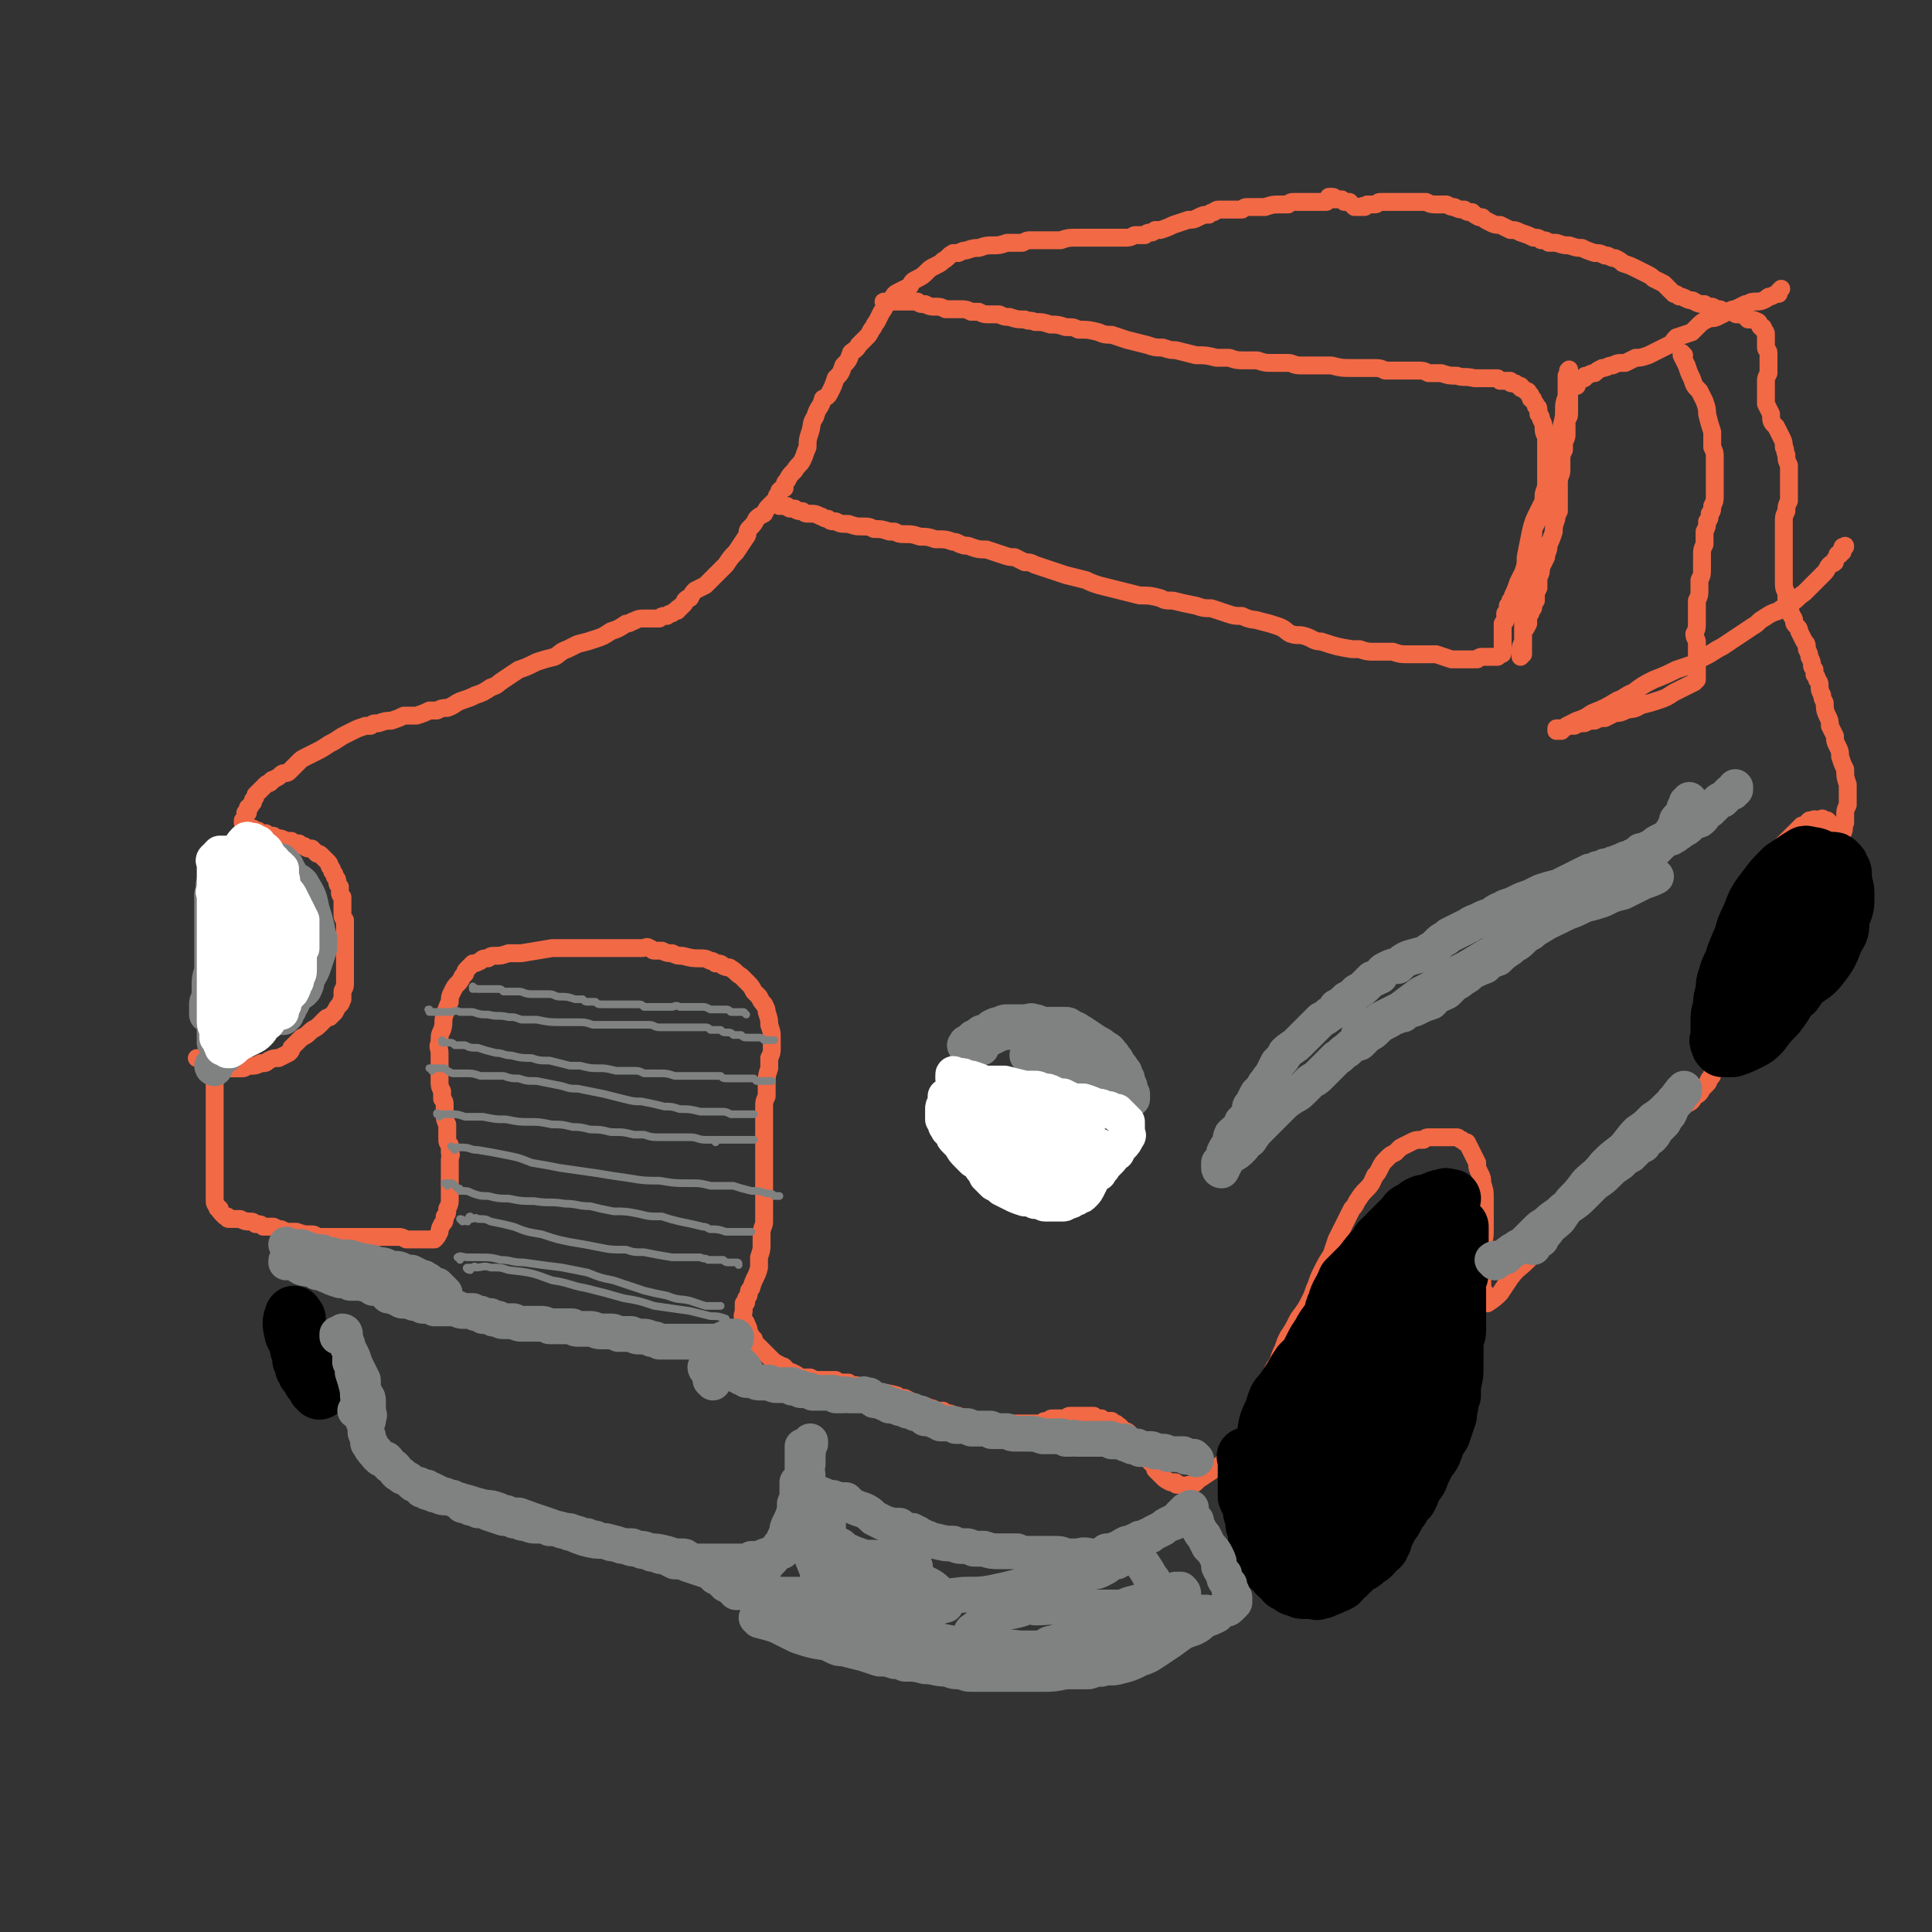<svg viewBox='0 0 756 756' version='1.1' xmlns='http://www.w3.org/2000/svg' xmlns:xlink='http://www.w3.org/1999/xlink'><rect x="0" y="0" width="756" height="756" fill="#333333" stroke="none"/><g fill='none' stroke='#F26946' stroke-width='7' stroke-linecap='round' stroke-linejoin='round'><path d='M84,416c0,-1 -1,-1 -1,-1 0,-1 0,0 1,0 0,0 0,0 0,0 0,0 -1,-1 -1,0 0,1 1,2 1,4 0,2 0,2 0,5 0,2 0,2 0,4 0,2 0,2 0,4 0,2 0,2 0,4 0,2 0,2 0,3 0,2 0,2 0,4 0,3 0,3 0,5 0,3 0,3 0,5 0,2 0,2 0,3 0,2 0,2 0,3 0,1 0,1 0,2 0,1 0,1 0,2 0,1 0,1 0,2 0,1 0,1 0,2 0,1 0,1 0,2 0,2 0,2 1,3 0,1 0,1 1,1 0,1 0,1 1,2 0,0 0,0 1,1 0,0 0,0 1,0 0,1 0,1 1,1 1,0 1,0 2,0 1,0 1,0 2,0 2,1 2,1 4,1 1,0 1,0 2,1 2,0 2,0 3,1 2,0 2,0 4,0 2,1 2,1 3,1 2,1 2,1 3,1 2,0 2,0 3,0 3,1 3,1 5,1 2,0 2,0 3,1 1,0 1,0 3,0 1,0 1,0 3,0 2,0 2,0 3,0 2,0 2,0 4,0 2,0 2,0 4,0 4,0 4,0 9,0 1,0 1,0 2,0 1,0 1,0 2,0 1,0 1,0 2,0 1,0 1,0 3,1 1,0 1,0 2,0 2,0 2,0 3,0 1,0 1,0 2,0 1,0 1,0 2,0 0,0 0,0 1,0 0,0 0,0 1,0 0,0 0,0 0,0 1,-1 1,-1 2,-3 0,-1 0,-1 1,-3 1,-1 1,-1 1,-3 1,-1 1,-1 1,-3 1,-2 1,-2 1,-4 0,-2 0,-2 0,-4 0,-2 0,-3 0,-5 0,-1 0,-1 0,-3 0,-2 0,-2 0,-3 0,-2 1,-2 0,-3 0,-1 0,-1 0,-3 -1,-1 -1,-1 -1,-3 0,-2 0,-2 0,-5 -1,-2 -1,-2 -1,-4 0,-1 0,-1 0,-3 0,-2 0,-2 -1,-3 0,-2 0,-2 0,-3 -1,-2 -1,-2 -1,-4 0,-3 0,-3 0,-6 0,-2 0,-2 0,-5 0,-2 -1,-2 0,-4 0,-3 0,-3 1,-5 1,-3 0,-3 1,-6 1,-3 1,-3 2,-5 0,-2 0,-2 1,-4 1,-2 1,-2 2,-3 1,-1 1,-1 2,-3 0,0 0,0 1,-1 0,-1 0,-1 1,-2 1,-1 1,-1 2,-2 1,0 1,0 3,-1 1,-1 1,-1 3,-1 1,-1 1,-1 3,-1 2,0 2,0 5,-1 1,0 1,0 3,0 1,0 1,0 2,0 6,-1 6,-1 12,-2 4,0 4,0 7,0 2,0 2,0 4,0 2,0 2,0 5,0 3,0 3,0 5,0 3,0 3,0 5,0 3,0 3,0 6,0 1,0 1,0 3,0 2,0 2,-1 3,0 1,0 1,1 2,1 1,0 1,0 3,0 2,1 2,1 4,1 2,1 2,1 4,1 4,1 4,1 7,1 2,0 2,0 4,1 1,0 1,0 2,1 2,0 2,0 3,1 2,1 2,0 3,1 2,1 2,2 4,3 1,1 1,1 2,2 2,2 2,2 3,4 1,1 1,1 2,2 1,2 1,2 2,3 1,2 1,2 1,3 1,3 1,3 1,5 1,3 1,3 1,5 0,2 0,2 0,4 0,2 0,2 -1,4 0,2 0,2 0,4 -1,3 -1,3 -1,6 0,3 0,3 0,5 -1,2 -1,2 -1,4 0,2 0,2 0,4 0,2 0,2 0,4 0,2 0,2 0,4 0,3 0,3 0,6 0,2 0,2 0,5 0,2 0,2 0,4 0,3 0,3 0,6 0,4 0,4 0,7 0,3 0,3 0,5 0,2 -1,2 -1,5 0,2 0,2 0,4 0,2 0,2 -1,5 0,2 0,2 0,4 -1,4 -2,4 -3,8 -1,1 -1,1 -1,2 0,1 0,1 -1,2 0,0 0,0 0,1 0,1 0,1 -1,1 0,1 0,1 0,2 0,0 0,0 0,1 0,1 -1,2 0,3 0,1 1,1 1,2 1,2 1,2 1,3 1,2 1,2 2,3 0,1 0,1 1,2 1,1 1,1 2,2 1,1 1,1 2,2 1,1 1,1 2,2 1,1 1,1 3,2 1,1 1,0 2,1 0,1 0,1 1,1 1,1 1,1 2,1 2,1 2,1 3,2 2,0 2,0 4,0 2,1 2,1 4,1 3,0 3,0 6,0 1,1 1,1 2,1 2,0 2,0 3,0 1,1 1,1 3,1 2,1 2,1 5,1 2,1 2,1 4,2 3,0 3,0 7,1 1,1 2,1 3,1 2,1 2,1 3,2 2,0 2,0 3,1 2,0 2,0 4,1 1,0 1,0 2,1 2,0 2,0 3,0 1,1 1,1 2,1 1,0 1,0 2,1 1,0 1,0 2,0 0,0 0,0 1,1 1,0 1,0 1,0 2,0 2,0 3,1 1,0 1,0 2,0 1,0 1,0 1,0 1,1 1,0 2,1 0,0 0,0 1,0 1,0 1,0 1,0 2,0 2,0 3,0 2,0 2,0 4,0 2,0 2,0 4,0 3,0 3,0 6,0 2,0 2,0 3,0 1,0 1,-1 2,-1 1,0 1,0 2,0 0,-1 0,-1 1,-1 0,0 0,0 1,0 0,0 0,0 0,0 1,0 1,0 1,0 0,0 0,0 0,0 1,0 1,0 1,0 0,0 0,0 1,0 0,0 0,0 1,0 1,-1 1,-1 2,-1 0,0 0,0 1,0 1,0 1,0 2,0 1,0 1,0 2,0 2,0 2,0 4,0 1,1 1,1 3,1 1,1 1,1 2,1 1,0 1,0 2,0 1,1 0,1 1,1 1,0 1,0 1,1 1,0 1,0 1,0 1,1 1,1 2,2 1,0 1,0 2,1 1,1 1,1 2,2 2,2 1,2 2,3 2,2 1,2 2,3 1,1 1,1 2,3 1,1 1,1 1,1 1,1 1,1 1,2 1,1 1,1 1,1 1,1 1,1 1,1 1,1 1,1 1,1 1,1 1,1 3,2 1,0 1,0 2,0 0,1 0,1 1,1 2,0 2,1 4,0 2,0 2,0 4,-2 3,-2 3,-2 6,-4 4,-3 4,-3 7,-5 1,-2 2,-2 3,-4 1,-1 1,-1 2,-3 1,-1 1,-1 2,-2 1,-2 1,-2 1,-4 1,-2 1,-2 1,-4 1,-2 1,-2 1,-4 1,-2 1,-2 2,-5 2,-2 2,-2 3,-5 1,-3 1,-3 3,-6 1,-3 1,-3 2,-5 1,-3 1,-3 2,-5 2,-3 2,-3 4,-7 3,-4 3,-4 5,-8 1,-2 1,-3 2,-5 1,-3 1,-3 2,-5 2,-4 2,-4 4,-7 1,-3 1,-3 2,-6 1,-2 1,-2 2,-4 1,-2 1,-2 2,-4 1,-2 1,-2 2,-4 1,-1 1,-1 2,-3 2,-3 2,-3 4,-5 2,-2 2,-3 3,-5 1,-1 1,-1 2,-3 1,-2 1,-2 3,-4 1,-1 1,-1 3,-2 1,-1 1,-1 2,-2 2,-1 2,-1 4,-2 2,-1 2,-1 5,-1 1,-1 1,-1 3,-1 1,0 1,0 2,0 1,0 1,0 3,0 2,0 2,0 4,0 1,0 1,0 1,0 1,0 1,1 2,1 1,1 1,1 2,1 1,2 1,2 2,4 1,2 1,2 2,4 0,2 0,2 1,4 1,2 1,2 1,4 1,3 1,3 1,6 0,3 0,3 0,6 0,3 0,3 0,6 0,3 0,3 -1,6 0,3 0,3 0,7 0,2 0,2 0,4 0,2 0,2 0,4 0,1 0,1 0,2 0,1 1,1 1,2 0,1 0,1 0,1 0,1 0,1 0,1 1,1 1,1 1,1 0,0 0,0 0,0 0,1 0,1 0,1 0,0 0,0 0,0 0,0 0,0 0,0 3,-2 3,-2 5,-4 2,-3 2,-3 4,-6 3,-4 3,-3 7,-7 3,-4 3,-4 7,-8 3,-3 3,-3 6,-6 2,-2 2,-2 3,-4 3,-2 3,-2 5,-4 2,-2 2,-2 5,-4 3,-3 3,-3 6,-6 3,-2 4,-2 7,-5 1,-1 1,-1 3,-3 1,-2 1,-2 3,-4 2,-2 2,-2 4,-4 2,-2 2,-2 4,-4 2,-2 2,-3 4,-4 2,-3 2,-3 5,-5 2,-1 2,-1 3,-3 2,-1 2,-1 3,-3 1,-1 1,-1 2,-2 1,-1 0,-1 1,-2 1,-1 1,-1 1,-2 1,-1 1,-1 1,-2 0,-1 0,-1 0,-1 1,-1 1,-1 1,-2 0,0 0,0 0,-1 0,-1 0,-1 1,-1 0,-1 0,-1 0,-2 0,-1 0,-1 0,-1 0,-1 0,-1 0,-2 0,0 0,0 0,-1 0,-1 0,-1 0,-2 0,0 0,0 0,-1 0,-1 0,-1 0,-2 0,-1 0,-1 0,-3 0,-2 0,-2 0,-5 0,-2 0,-2 0,-4 -1,-2 0,-2 0,-4 0,-2 0,-2 0,-4 0,-2 -1,-2 0,-3 0,-3 0,-3 1,-6 1,-2 1,-2 2,-5 1,-2 1,-2 2,-5 1,-2 1,-2 2,-4 1,-2 1,-2 3,-5 1,-2 1,-2 3,-5 2,-3 2,-3 4,-6 1,-1 1,-1 2,-3 1,-2 1,-2 2,-3 0,-1 0,-1 1,-2 0,-1 0,-1 1,-2 1,-1 1,-1 1,-2 1,-1 1,-1 2,-2 1,-1 1,-1 2,-2 1,-1 1,-1 2,-2 1,-1 1,-1 2,-2 1,0 1,0 2,-1 0,0 0,0 1,-1 1,0 1,0 1,0 1,-1 2,0 3,0 1,-1 1,-1 2,0 0,0 0,0 1,0 1,1 1,1 1,1 1,1 1,1 1,1 1,0 1,0 1,1 1,0 1,0 1,1 0,0 0,0 1,0 0,0 0,0 0,1 0,0 0,0 0,0 0,0 0,0 1,0 0,0 0,0 0,0 1,-2 0,-2 1,-4 0,-2 0,-2 0,-3 0,-2 0,-2 1,-4 0,-2 0,-2 0,-3 0,-2 0,-2 0,-5 -1,-3 -1,-3 -1,-6 -1,-2 -1,-2 -2,-5 0,-2 0,-2 -1,-4 -1,-2 -1,-2 -1,-4 -1,-2 -1,-2 -2,-4 0,-2 0,-2 -1,-4 -1,-2 -1,-3 -1,-5 -1,-2 -1,-2 -1,-3 -1,-2 -1,-2 -1,-3 0,-2 0,-2 -1,-3 0,-1 0,-1 -1,-2 0,-1 0,-1 0,-2 -1,-1 -1,-1 -1,-2 0,-1 0,-1 -1,-3 0,-1 0,-1 -1,-3 0,-2 0,-2 -1,-3 -1,-2 -1,-2 -2,-4 0,-1 0,-1 -1,-2 -1,-1 -1,-1 -1,-2 0,-1 0,-1 -1,-2 0,-1 0,-1 -1,-2 0,0 0,0 0,-1 0,-1 0,-1 -1,-2 0,-2 0,-2 0,-4 -1,-2 -1,-2 -1,-5 0,-2 0,-2 0,-4 0,-2 0,-2 0,-4 0,-2 0,-2 0,-4 0,-3 0,-3 0,-5 0,-3 0,-3 0,-6 0,-2 0,-2 1,-4 0,-2 0,-2 1,-4 0,-2 0,-2 0,-4 0,-2 0,-2 0,-5 0,-2 0,-3 0,-5 -1,-2 -1,-2 -1,-4 -1,-2 0,-2 -1,-3 0,-2 0,-2 -1,-4 -1,-2 -1,-2 -2,-4 -2,-2 -2,-2 -2,-5 -1,-2 -1,-2 -2,-4 0,-2 0,-2 0,-5 0,-2 0,-2 0,-4 0,-1 0,-1 1,-3 0,-1 0,-1 0,-3 0,-1 0,-1 0,-3 0,-1 0,-1 0,-2 0,-1 -1,-1 -1,-2 0,-1 0,-1 0,-2 0,-2 0,-2 0,-3 0,-1 0,-1 -1,-2 0,-1 0,-1 -1,-1 -1,-1 0,-1 -1,-2 -2,-1 -2,-1 -4,-1 -1,-1 -1,-1 -2,-2 -1,0 -1,0 -2,0 -1,0 -1,0 -1,-1 -1,0 -1,0 -2,0 -2,0 -2,0 -4,-1 -1,0 -1,0 -3,-1 -2,0 -2,0 -3,-1 -2,0 -2,0 -4,-1 -1,-1 -1,0 -3,-1 -2,-1 -2,-1 -3,-1 -1,-1 -1,-1 -2,-1 -1,-1 -1,-1 -2,-2 -1,-1 -1,-1 -2,-2 -2,-1 -2,-1 -4,-2 -1,-1 -1,-1 -3,-2 -2,-1 -2,-1 -4,-2 -2,-1 -2,-1 -5,-2 -1,-1 -1,-1 -3,-2 -1,0 -1,0 -3,-1 0,0 0,0 -1,0 -2,-1 -2,-1 -4,-1 -3,-1 -3,-1 -5,-2 -2,0 -2,0 -5,-1 -2,0 -2,0 -5,-1 -2,0 -2,0 -3,0 -1,-1 -1,-1 -3,-1 -1,-1 -1,-1 -3,-1 -2,-1 -2,-1 -5,-2 -2,-1 -2,-1 -4,-1 -2,-1 -2,-1 -4,-2 -2,0 -2,0 -4,-1 -2,-1 -2,-1 -3,-2 -2,0 -1,0 -3,-1 0,0 0,0 -1,-1 -2,0 -2,0 -3,-1 -2,0 -2,0 -4,-1 -1,0 -1,0 -3,-1 -2,0 -2,0 -3,0 -3,0 -3,0 -5,-1 -1,0 -1,0 -3,0 -1,0 -1,0 -2,0 -1,0 -1,0 -2,0 0,0 0,0 -1,0 -1,0 -1,0 -1,0 -1,0 -1,0 -2,0 0,0 0,0 -1,0 -2,0 -2,0 -3,0 -1,0 -1,0 -2,0 0,0 0,0 -1,0 -1,0 -1,1 -2,1 0,0 0,0 -1,0 0,0 0,0 -1,0 0,0 0,0 0,0 -1,0 -1,0 -1,0 0,0 0,0 -1,1 0,0 0,0 0,0 -1,-1 -1,0 -1,0 0,0 0,0 -1,0 0,0 0,0 0,0 -1,0 -1,0 -1,0 0,0 -1,0 -1,0 -1,-1 -1,-1 -2,-2 -1,0 -1,0 -1,0 -1,0 -1,0 -1,0 -1,-1 -1,-1 -1,-1 -1,0 -1,0 -1,0 0,0 0,0 -1,0 0,0 0,0 0,0 -1,0 0,0 -1,0 0,-1 0,0 0,0 0,-1 0,-1 -1,-1 0,0 0,0 0,0 0,0 0,0 0,0 0,0 0,0 0,0 0,0 0,0 0,0 -1,0 -1,0 -1,0 0,0 0,0 0,0 0,0 0,0 0,0 0,0 0,0 0,0 0,1 0,1 0,1 0,0 0,0 0,0 -1,0 -1,0 -1,1 0,0 0,-1 0,0 0,0 0,0 -1,0 0,0 0,0 -1,0 -1,0 -1,0 -2,0 -1,0 -1,0 -2,0 -1,0 -1,0 -2,0 -2,0 -2,0 -4,0 -2,0 -2,0 -3,1 -1,0 -1,0 -3,0 -3,0 -3,0 -6,1 -2,0 -2,0 -3,0 -2,0 -2,0 -3,0 -2,0 -2,0 -3,1 -2,0 -2,0 -4,0 -1,0 -1,0 -3,0 -1,0 -1,0 -2,0 -1,0 -1,0 -2,1 -1,0 -1,0 -2,1 -2,0 -2,0 -4,1 -2,1 -2,1 -4,1 -3,1 -3,1 -6,2 -2,1 -2,1 -5,2 -1,0 -1,0 -2,0 -1,1 -1,1 -2,1 -1,0 -1,0 -2,1 -2,0 -2,0 -4,0 -2,1 -2,1 -4,1 -2,0 -2,0 -4,0 -3,0 -3,0 -5,0 -2,0 -2,0 -4,0 -1,0 -1,0 -2,0 -2,0 -2,0 -4,0 -3,0 -3,0 -6,1 -3,0 -3,0 -6,0 -3,0 -3,0 -6,0 -1,0 -1,0 -3,1 -3,0 -3,0 -6,0 -3,1 -3,1 -6,1 -2,0 -2,0 -5,1 -2,0 -2,0 -5,1 -1,0 -1,0 -3,1 -1,0 -1,0 -2,0 -2,1 -2,2 -4,3 -1,1 -1,1 -3,2 -2,1 -2,1 -3,2 -2,2 -2,2 -4,3 -2,1 -2,1 -3,3 -2,1 -2,1 -4,2 -2,1 -2,1 -3,3 -1,1 -1,1 -2,2 -1,1 -1,2 -2,3 -1,2 -1,2 -2,4 -1,1 -1,2 -2,3 -1,2 -1,2 -2,3 -2,2 -2,2 -3,3 -1,2 -2,2 -3,3 -1,3 -1,3 -3,5 -1,3 -1,3 -3,5 -1,3 -1,3 -2,5 -1,2 -1,2 -3,3 -1,4 -2,3 -3,7 -2,3 -1,3 -2,6 -1,3 -1,3 -1,6 -1,2 -1,3 -2,5 -1,2 -2,2 -3,4 -2,2 -2,2 -3,4 -1,1 -1,1 -1,3 -1,0 -1,0 -2,1 0,1 0,1 -1,2 0,1 0,1 -1,2 -1,1 -1,1 -2,2 -1,1 -1,1 -2,3 -2,1 -2,1 -3,2 -1,2 -1,2 -3,4 -1,1 0,2 -1,3 -2,3 -2,3 -4,6 -2,2 -2,2 -4,5 -2,2 -2,2 -4,4 -2,2 -2,2 -4,4 -2,1 -2,1 -4,2 -1,1 -1,1 -2,3 -1,0 -1,0 -2,1 0,1 0,1 -1,2 -1,0 -1,1 -1,1 -1,0 -1,0 -1,1 -1,0 -1,0 -2,1 -1,0 -1,0 -2,1 0,0 0,0 -1,0 -1,0 -1,0 -2,1 -2,0 -2,0 -3,0 -1,0 -1,0 -3,0 -2,0 -2,0 -4,1 -1,0 -1,1 -3,1 -3,2 -3,2 -6,3 -3,2 -3,2 -6,3 -3,1 -3,1 -7,2 -2,1 -2,1 -4,2 -3,1 -3,2 -5,3 -4,1 -4,1 -7,2 -4,2 -4,2 -7,3 -3,2 -3,2 -6,4 -3,2 -2,2 -5,3 -3,2 -3,2 -6,3 -2,1 -2,1 -5,2 -3,1 -3,2 -6,3 -2,0 -2,0 -4,1 -1,0 -1,0 -3,0 -2,1 -2,1 -5,2 -2,0 -2,0 -5,0 -2,1 -2,1 -5,2 -2,0 -2,0 -5,1 -2,0 -2,0 -3,1 -1,0 -1,0 -2,0 -3,1 -3,1 -5,2 -2,1 -2,1 -4,2 -3,2 -3,2 -5,3 -3,2 -3,2 -5,3 -2,1 -2,1 -4,2 -2,1 -2,1 -3,2 -1,1 -1,1 -2,2 -1,1 -1,1 -2,2 -1,1 -2,0 -3,1 -1,1 -1,1 -3,2 0,0 -1,0 -1,1 -1,1 -1,0 -2,1 -1,1 -1,1 -1,1 -1,1 -1,1 -2,2 0,0 0,0 -1,1 0,1 0,1 -1,2 0,0 0,0 0,1 -1,1 -1,1 -1,1 0,1 0,0 -1,1 0,0 0,0 0,1 0,0 0,0 0,1 0,0 0,0 -1,0 0,0 0,0 0,1 0,0 0,0 0,0 0,1 0,1 0,1 0,0 0,0 0,1 0,0 -1,0 -1,0 0,1 0,1 0,1 1,0 1,0 1,1 0,0 0,0 1,0 0,1 0,1 1,1 1,0 1,0 2,1 1,0 1,0 1,0 1,1 1,1 2,1 0,0 0,0 1,0 0,1 0,1 1,1 1,0 1,0 2,0 1,1 1,1 2,1 1,0 1,0 3,1 1,0 1,0 2,0 1,1 1,1 3,1 1,1 1,1 2,1 1,1 1,1 3,1 1,1 1,1 2,2 1,0 1,0 2,1 1,1 1,1 2,2 1,1 1,1 1,2 1,1 1,1 1,2 1,1 1,1 1,2 1,1 1,1 1,2 0,1 0,1 1,2 0,1 0,1 0,2 0,1 0,1 1,2 0,1 0,1 0,3 0,1 0,1 0,3 0,2 0,2 1,3 0,1 0,1 0,3 0,1 0,1 0,2 0,1 0,1 0,2 0,2 0,2 0,3 0,1 0,1 0,2 0,2 0,2 0,5 0,2 0,2 0,4 0,2 0,2 0,4 0,2 -1,2 -1,3 0,1 0,1 0,3 -1,1 0,1 -1,2 -1,1 -1,1 -2,3 -1,1 -1,1 -2,2 -1,0 -1,0 -2,1 -1,1 -1,1 -2,2 -2,2 -2,1 -4,3 -1,1 -1,1 -3,2 -2,2 -2,2 -4,4 0,1 0,1 -1,2 -2,1 -2,1 -4,2 -2,0 -2,0 -4,1 -1,1 -1,1 -3,1 -2,1 -2,1 -4,1 -2,0 -2,1 -3,1 -1,0 -1,0 -2,0 -1,0 -1,0 -2,0 0,0 0,0 -1,0 -1,0 -1,0 -2,0 0,0 0,-1 0,-1 -1,0 -1,0 -1,0 0,0 0,0 0,-1 -1,0 -1,0 -1,0 0,0 0,0 0,0 0,0 0,0 0,0 -1,0 -1,0 -1,0 0,0 0,0 0,0 0,0 0,0 0,0 0,0 0,0 0,0 -1,-1 -1,-1 -2,-1 0,0 0,0 -1,0 -1,-1 -1,-1 -2,-1 -1,0 -1,0 -2,0 -1,0 -1,0 -1,0 '/><path d='M347,119c0,0 -2,-1 -1,-1 1,0 2,0 4,0 2,0 2,0 4,0 1,0 1,0 2,0 1,0 1,0 3,0 1,1 1,1 3,1 2,1 2,1 4,1 2,0 2,0 4,1 3,0 3,0 6,0 2,0 2,0 4,1 1,0 1,0 3,0 2,1 2,1 4,1 2,0 2,0 4,0 2,1 2,1 4,1 3,1 3,1 6,1 2,1 2,0 4,1 3,0 3,0 6,1 3,0 3,0 6,1 3,0 3,0 5,1 4,0 4,0 8,1 2,1 3,1 5,1 3,1 3,1 6,2 4,1 4,1 8,2 3,1 3,1 6,1 3,1 3,1 5,1 4,1 4,1 8,2 4,0 4,0 8,1 2,0 2,0 5,0 3,1 3,1 6,1 2,0 2,0 5,0 3,1 3,1 6,1 3,0 3,0 6,0 2,0 2,1 5,1 3,0 3,0 5,0 4,0 4,0 7,0 4,1 4,1 9,1 2,0 2,0 3,0 2,0 2,0 4,0 3,0 3,0 5,1 3,0 3,0 6,0 3,0 3,0 7,0 2,0 2,0 4,1 2,0 2,0 5,0 3,1 3,1 6,1 3,1 3,0 7,1 3,0 3,0 6,0 1,0 1,0 3,0 0,0 0,0 1,1 1,0 1,0 2,0 1,0 1,0 1,0 1,0 1,0 1,0 0,1 0,1 1,1 0,0 0,0 1,0 1,1 1,1 2,1 0,1 0,1 1,1 1,1 1,1 1,1 1,0 1,0 1,1 0,0 1,0 1,1 0,0 0,0 0,1 1,0 1,0 1,1 1,1 1,1 1,2 0,0 1,0 1,1 0,1 0,1 0,2 1,1 1,1 1,2 1,2 1,2 1,3 0,2 0,2 1,4 0,1 0,1 0,3 0,2 0,2 0,3 0,2 0,2 0,3 0,2 0,2 0,4 0,3 0,3 0,5 0,3 -1,3 -1,5 0,3 0,3 -1,5 0,2 -1,2 -1,4 -1,2 -1,2 -2,4 0,3 0,3 -1,6 0,3 0,3 -1,5 0,3 0,3 -1,5 0,2 0,2 0,4 0,1 0,1 0,3 -1,1 -1,1 -1,3 0,1 0,1 0,3 0,2 0,2 0,4 0,2 0,2 0,3 0,2 0,2 0,3 0,1 0,1 0,2 0,1 0,1 0,1 0,1 0,1 0,2 0,0 0,0 0,1 0,0 0,0 0,0 0,1 0,1 0,1 0,0 0,0 0,0 -1,0 0,0 0,1 0,0 0,0 0,0 0,0 0,0 0,0 0,1 0,1 0,1 0,0 0,0 0,0 0,0 0,0 0,0 0,0 0,0 0,0 0,0 0,0 0,1 0,0 0,0 0,0 0,0 0,0 0,0 0,0 0,0 0,0 -1,0 -1,0 -1,0 0,1 0,1 0,1 0,0 0,0 0,0 0,-2 0,-2 0,-3 0,-2 1,-2 1,-3 0,-2 0,-2 0,-4 1,-1 1,-1 2,-3 0,-1 0,-1 0,-3 1,-1 1,-1 1,-2 1,-1 1,-1 1,-2 0,-1 0,-1 1,-2 0,-1 0,-1 0,-2 0,-1 0,-1 1,-3 0,-2 0,-2 0,-4 1,-2 1,-2 1,-4 1,-2 1,-2 2,-4 0,-2 1,-2 1,-5 1,-2 1,-2 2,-5 0,-2 0,-2 1,-5 0,-1 0,-1 1,-3 0,-2 0,-2 0,-3 0,-2 0,-2 0,-4 0,-2 0,-2 0,-4 0,-3 1,-3 1,-5 0,-2 0,-2 0,-4 0,-2 0,-2 1,-4 0,-2 0,-2 0,-3 1,-2 1,-2 1,-3 0,-2 0,-2 0,-3 0,-2 0,-2 0,-3 1,-1 1,-1 1,-3 0,-1 0,-1 0,-2 0,-1 0,-1 0,-2 0,0 0,0 0,-1 0,-1 0,-1 0,-2 0,0 0,0 0,-1 0,0 0,0 0,-1 0,0 0,0 0,0 0,-1 0,-1 0,-1 0,-1 0,-1 0,-1 0,0 0,0 0,-1 0,0 0,0 0,0 0,-1 0,-1 0,-1 0,-1 0,-1 0,-1 0,0 0,0 0,0 0,-1 0,-1 0,-1 0,0 0,0 0,0 0,0 0,0 0,-1 -1,0 0,0 0,0 0,0 0,0 0,0 0,0 0,-1 0,0 0,0 0,1 -1,2 0,2 0,2 0,4 0,2 0,2 0,4 -1,3 -1,3 -1,5 0,3 0,3 -1,7 0,3 0,3 -1,7 -1,3 -1,3 -2,7 -1,5 -1,6 -2,11 -2,4 -2,4 -4,8 -2,4 -2,4 -3,8 -1,5 -1,5 -2,10 0,3 0,3 -1,6 -1,2 -1,2 -2,4 -1,3 -1,3 -2,5 0,1 0,1 -1,2 0,1 0,1 -1,2 0,1 0,1 0,2 0,0 0,0 -1,1 0,0 0,0 0,1 0,0 0,0 0,1 0,0 0,0 0,1 -1,1 -1,1 -1,1 0,1 0,1 0,2 0,1 0,1 0,2 0,0 0,0 0,1 0,1 0,1 0,2 0,0 0,0 0,1 0,1 0,1 0,1 0,1 0,1 0,1 0,0 0,0 0,1 0,0 0,0 0,0 0,1 0,1 -1,1 0,0 0,0 -1,1 -2,0 -2,0 -3,0 -1,0 -1,0 -3,0 -1,0 -1,0 -2,1 -2,0 -2,0 -5,0 -2,0 -2,0 -5,0 -3,-1 -3,-1 -6,-2 -3,0 -3,0 -5,0 -3,0 -3,0 -6,0 -3,0 -3,0 -6,-1 -3,0 -3,0 -7,0 -3,0 -3,0 -6,-1 -1,0 -1,0 -3,0 -6,-1 -6,-1 -12,-3 -3,0 -3,-1 -6,-2 -3,-1 -3,0 -6,-1 -2,-1 -2,-2 -5,-3 -3,-1 -3,-1 -7,-2 -3,-1 -3,0 -7,-2 -3,0 -3,0 -6,-1 -3,-1 -3,-1 -6,-2 -3,0 -3,0 -6,-1 -5,-1 -5,-1 -9,-2 -3,0 -3,0 -5,-1 -4,-1 -4,-1 -8,-1 -4,-1 -4,-1 -8,-2 -4,-1 -4,-1 -8,-2 -3,-1 -3,-1 -5,-2 -4,-1 -4,-1 -8,-2 -3,-1 -3,-1 -6,-2 -3,-1 -3,-1 -6,-2 -2,-1 -2,-1 -4,-1 -2,-1 -2,-1 -4,-2 -2,0 -2,0 -5,-1 -3,-1 -3,-1 -6,-2 -3,0 -3,0 -6,-1 -2,-1 -2,0 -4,-1 -1,0 -1,-1 -3,-1 -3,-1 -3,-1 -7,-1 -3,-1 -3,-1 -6,-1 -3,-1 -3,-1 -6,-1 -2,0 -2,0 -4,-1 -1,0 -1,0 -2,0 -3,-1 -3,-1 -6,-1 -2,-1 -2,-1 -5,-1 -2,0 -2,0 -5,-1 -3,0 -3,0 -5,-1 -2,0 -2,0 -3,-1 -2,0 -2,-1 -3,-1 -2,-1 -2,-1 -4,-1 -2,0 -2,0 -3,-1 -2,0 -2,0 -3,-1 -1,0 -1,0 -2,0 -1,-1 -1,0 -1,-1 -1,0 -1,0 -1,0 -1,0 -1,0 -1,0 0,-1 0,0 -1,0 0,-1 0,-1 0,-1 -1,0 -1,0 -1,0 0,0 0,0 0,0 '/><path d='M617,151c0,0 0,-1 -1,-1 0,0 1,0 1,1 0,0 0,0 0,0 0,0 -1,-1 -1,-1 1,-1 2,-1 4,-2 0,-1 0,-1 1,-1 2,-1 2,-1 3,-1 1,-1 1,-1 3,-2 2,0 2,-1 4,-1 2,-1 2,-1 5,-1 2,-1 2,-1 4,-2 2,0 2,0 5,-1 2,-1 2,-1 4,-2 2,-1 2,-1 4,-2 2,-1 1,-1 3,-3 3,-1 3,-1 6,-2 1,-1 1,-1 2,-2 2,-2 2,-2 4,-3 2,-1 2,0 4,-1 2,-1 2,-1 4,-2 2,-1 2,-1 3,-1 2,-1 2,-1 4,-2 1,0 1,0 1,0 1,-1 2,-1 3,-1 2,0 2,0 4,-1 1,-1 1,-1 2,-1 2,-1 2,-1 3,-1 0,-1 0,-1 0,-1 1,-1 1,-1 1,-1 '/><path d='M659,139c0,0 -1,-1 -1,-1 0,0 0,0 0,1 1,2 1,2 2,4 1,3 1,3 2,5 1,3 1,3 3,5 1,2 1,2 2,4 1,3 1,3 1,5 1,4 1,4 2,7 0,3 0,3 0,6 1,2 1,2 1,4 0,2 0,2 0,4 0,3 0,3 0,5 0,3 0,3 0,6 0,2 0,2 -1,4 0,2 0,2 -1,3 0,2 0,2 -1,3 0,2 0,2 -1,4 0,2 0,2 0,5 -1,2 -1,2 -1,5 0,2 0,2 0,5 0,2 0,2 -1,4 0,2 0,2 0,4 0,2 0,2 -1,4 0,3 0,3 0,5 0,2 0,2 0,4 0,2 0,2 -1,4 0,2 1,2 1,3 0,1 0,1 0,2 0,2 0,2 0,3 0,1 0,1 0,2 0,1 0,1 0,2 0,1 0,1 0,2 0,0 0,0 0,1 0,0 0,0 0,1 0,0 0,0 0,0 0,1 0,1 0,1 0,0 0,0 0,0 0,1 0,1 0,1 0,0 0,0 0,0 0,0 0,0 0,0 -1,1 -1,1 -1,1 -2,1 -2,1 -4,2 -2,1 -2,1 -4,2 -3,2 -3,2 -6,3 -3,1 -3,1 -7,2 -3,2 -3,1 -6,2 -2,1 -2,1 -4,1 -2,1 -2,1 -4,2 -2,0 -2,0 -4,1 -2,0 -2,0 -4,1 -2,0 -2,0 -4,1 -1,0 -1,0 -3,0 0,1 0,0 -1,1 -1,0 -1,0 -2,0 0,0 0,0 -1,0 0,1 0,0 0,1 0,0 0,0 0,0 0,0 0,0 0,0 1,0 1,0 2,0 1,-1 1,-1 2,-2 2,-1 2,-1 4,-2 3,-1 3,-1 6,-3 5,-2 5,-2 10,-5 3,-1 3,-2 6,-3 4,-3 4,-3 8,-5 5,-2 5,-2 9,-4 3,-1 3,-1 6,-2 3,-2 3,-2 5,-3 4,-2 3,-2 7,-4 3,-2 3,-2 6,-4 3,-2 3,-2 6,-4 2,-1 2,-2 4,-3 3,-2 3,-2 6,-3 2,-2 3,-1 5,-3 3,-2 2,-2 5,-4 2,-2 2,-2 4,-4 2,-2 2,-2 4,-4 1,-1 1,-2 2,-3 1,-1 1,0 2,-1 0,-1 0,-1 0,-1 1,-1 1,-1 1,-2 1,0 1,0 1,0 0,-1 0,-1 0,-1 0,0 1,0 1,0 0,-1 0,-1 0,-1 0,0 0,0 0,0 0,0 0,0 1,-1 0,0 0,0 0,0 0,0 0,0 0,0 0,0 0,0 0,0 0,-1 0,0 0,0 0,-1 0,0 0,0 0,0 0,0 -1,0 0,0 0,0 0,0 '/></g>
<g fill='none' stroke='#000000' stroke-width='7' stroke-linecap='round' stroke-linejoin='round'><path d='M543,481c0,-1 -1,-1 -1,-1 0,-1 0,0 0,0 0,0 0,0 0,0 1,0 0,-1 0,0 -1,1 -1,2 -1,4 -1,1 -1,0 -1,1 -1,1 -1,1 -1,1 -1,1 -1,1 -1,2 -1,0 -1,0 -1,1 -1,1 -1,1 -2,2 -1,1 0,1 -1,3 -2,2 -2,2 -3,4 -2,2 -2,2 -3,4 -1,2 -1,1 -2,3 -1,1 -1,1 -2,2 -1,2 -1,2 -1,3 -1,1 -1,1 -1,3 -1,3 -1,3 -2,5 -1,3 -1,3 -3,5 -2,4 -2,4 -5,8 -1,2 -1,2 -3,5 -1,1 -1,1 -2,3 -1,2 -1,3 -2,5 -1,2 -1,2 -3,4 -1,2 -1,2 -2,3 -1,2 -1,2 -2,3 0,2 0,2 -1,4 -1,3 -1,3 -1,6 -1,2 -1,2 -1,4 0,2 0,2 -1,4 0,2 0,2 0,4 0,1 0,1 0,3 -1,3 -1,3 -1,5 0,3 0,3 0,6 -1,2 0,2 -1,4 0,1 0,1 0,3 0,1 0,1 0,2 0,1 0,1 0,2 0,1 0,1 0,2 0,0 0,0 0,1 0,1 0,1 0,2 0,1 0,1 0,2 1,1 1,1 1,3 0,1 0,1 0,2 0,1 0,1 1,2 0,1 0,1 0,2 1,1 1,1 2,2 1,1 1,1 1,1 3,1 3,1 5,2 1,1 1,1 3,2 1,0 1,0 3,1 1,0 1,0 2,0 0,0 0,0 1,1 1,0 1,0 1,0 1,0 1,0 1,0 1,0 1,0 1,0 2,-1 2,0 4,-1 2,-2 2,-2 4,-4 '/></g>
<g fill='none' stroke='#000000' stroke-width='23' stroke-linecap='round' stroke-linejoin='round'><path d='M489,571c-1,0 -1,-1 -1,-1 -1,0 0,0 0,0 0,0 0,0 0,0 0,2 0,2 0,4 0,0 0,0 0,1 0,1 0,1 0,2 0,1 0,1 0,2 0,1 0,1 0,1 0,2 0,2 0,3 0,1 0,1 0,2 0,1 0,1 1,2 0,1 0,1 1,2 0,1 0,1 0,2 0,1 0,1 1,3 0,1 0,1 0,2 0,1 0,1 1,2 0,1 0,1 0,1 0,1 0,1 0,2 0,1 0,1 0,2 1,0 1,0 1,1 0,1 0,1 0,1 0,1 0,1 1,2 0,0 0,0 0,1 1,1 1,1 1,1 1,1 1,1 1,2 1,1 1,1 1,2 1,0 1,0 2,1 1,1 0,1 1,2 1,0 1,0 2,1 0,1 0,1 1,2 1,0 1,0 2,1 1,1 1,1 3,1 1,1 1,1 2,1 1,0 1,0 2,0 1,0 1,0 2,0 1,0 1,1 2,0 2,0 1,0 3,-1 1,0 1,0 2,-1 1,0 1,0 3,-1 2,-2 1,-2 3,-3 2,-2 2,-2 3,-3 2,-2 3,-1 4,-3 2,-1 2,-1 3,-2 0,-1 0,-1 1,-2 1,0 1,0 2,-1 0,-1 0,-1 1,-2 0,-2 0,-2 1,-3 1,-2 1,-2 2,-4 1,-1 1,-1 2,-3 1,-2 1,-2 2,-3 1,-2 1,-2 3,-4 1,-2 1,-2 2,-5 2,-2 2,-2 3,-5 1,-2 1,-2 2,-4 1,-2 2,-2 3,-5 1,-3 1,-3 3,-6 1,-3 1,-3 2,-6 1,-2 0,-2 1,-5 0,-2 0,-2 1,-4 0,-2 0,-2 0,-4 1,-4 1,-4 1,-7 0,-3 0,-3 0,-5 0,-3 0,-3 0,-5 0,-2 0,-2 0,-3 0,-2 0,-2 1,-4 0,-2 0,-2 0,-4 0,-2 0,-2 0,-4 0,-2 0,-2 0,-4 0,-2 0,-2 0,-4 0,-1 0,-1 0,-2 0,-2 0,-2 0,-3 0,-1 0,-1 0,-2 -1,-2 -1,-1 -2,-3 0,-1 0,-1 -1,-2 -1,-1 -1,-1 -1,-2 -1,-1 -1,-1 -1,-2 -1,-1 -1,-1 -1,-1 -2,-1 -2,-1 -4,-1 -2,0 -2,1 -4,2 -2,0 -2,0 -4,1 -3,2 -3,2 -6,4 -3,2 -4,1 -7,4 -6,4 -6,4 -11,10 -2,1 -2,1 -3,4 -2,2 -1,2 -3,5 -2,4 -3,4 -5,8 -2,3 -2,3 -3,5 -1,2 -1,2 -2,4 -2,2 -2,2 -3,3 -2,3 -2,3 -3,5 -2,3 -2,3 -4,6 -2,2 -2,2 -3,5 -1,4 -2,4 -3,8 -1,6 -1,6 -1,12 -1,2 -1,2 -1,4 0,2 0,2 0,4 0,3 0,3 0,6 1,3 1,3 1,6 1,3 1,3 2,5 1,2 1,2 2,3 1,2 1,2 2,3 2,1 2,1 4,2 2,1 2,1 3,1 2,0 2,1 3,0 4,-2 4,-3 8,-5 3,-3 3,-3 7,-6 4,-2 4,-2 7,-5 3,-3 3,-3 5,-7 2,-3 1,-3 3,-7 2,-4 2,-4 4,-9 2,-6 2,-6 4,-12 1,-3 1,-3 3,-7 1,-5 2,-5 3,-9 1,-3 1,-4 2,-7 1,-3 1,-2 2,-5 0,-3 1,-3 1,-5 1,-4 1,-4 1,-8 0,-3 1,-3 1,-6 0,-2 0,-2 0,-4 0,-2 0,-2 -1,-3 0,-2 0,-2 -1,-3 -1,-1 -1,-1 -2,-1 -1,-1 -2,-1 -3,-1 -2,2 -2,2 -4,5 -3,4 -3,3 -6,8 -5,6 -5,6 -8,12 -2,4 -2,4 -4,8 -1,4 -1,4 -2,7 -1,4 -1,5 -2,9 0,3 0,3 0,5 0,2 1,2 1,3 0,2 0,2 1,3 0,1 1,1 2,1 2,-1 2,-1 3,-2 4,-4 3,-4 6,-9 5,-6 5,-6 10,-13 1,-3 1,-3 3,-6 0,-1 1,-2 0,-3 0,-2 0,-2 -1,-3 -1,-1 -1,-1 -2,-1 -3,0 -3,-1 -6,1 -7,4 -7,4 -13,10 -5,6 -5,6 -8,12 -4,6 -3,6 -6,12 -2,6 -2,6 -4,13 -1,2 -1,3 -2,5 0,2 0,2 1,4 0,1 0,1 1,2 0,0 0,1 0,0 7,-8 7,-8 13,-17 2,-4 2,-4 3,-8 0,-1 0,-1 0,-2 -1,-1 -1,-1 -3,-1 -1,-1 -1,0 -2,1 -5,3 -5,3 -10,6 -5,5 -4,5 -9,10 -2,3 -2,3 -5,7 -1,2 -1,2 -1,4 -1,2 -1,2 0,3 2,1 3,1 5,2 1,0 2,0 3,-1 5,-3 5,-3 9,-8 8,-10 7,-10 15,-21 2,-3 2,-3 4,-6 2,-3 2,-3 3,-7 1,-3 1,-3 2,-6 1,-3 0,-3 1,-5 1,-3 1,-3 1,-5 2,-4 2,-4 3,-7 1,-4 1,-4 2,-8 1,-2 0,-2 1,-5 0,-2 0,-2 1,-4 0,-1 0,-1 0,-3 1,-1 1,-1 1,-2 0,-1 0,-1 1,-3 0,-1 0,-1 0,-3 0,-1 0,-1 1,-3 0,-1 0,-1 0,-2 0,-1 0,-1 0,-2 0,-1 0,-1 0,-2 0,-1 0,-1 0,-2 0,-1 0,-1 1,-1 0,-1 0,-1 0,-1 0,-1 0,-1 0,-1 0,-1 0,-1 1,-1 0,0 0,0 0,0 0,-1 0,-1 1,-1 0,0 0,0 1,-1 0,0 0,0 1,0 1,0 1,0 2,-1 1,0 1,0 2,0 0,0 0,0 1,0 0,0 0,0 0,0 1,-1 1,-1 1,-1 1,0 1,0 1,0 0,0 0,0 0,0 0,0 0,0 1,0 0,0 0,0 0,0 0,0 0,0 0,0 1,0 1,0 1,0 0,0 0,0 0,0 -2,0 -2,-1 -3,0 -3,0 -3,1 -6,2 -2,0 -2,0 -4,1 -1,1 -1,1 -3,2 -2,1 -1,1 -3,3 -3,3 -3,3 -5,5 -2,2 -2,2 -4,4 -2,4 -2,4 -5,7 -2,3 -2,3 -4,6 -2,3 -2,3 -4,5 -1,1 -1,1 -2,3 -1,1 -1,1 -1,2 -1,2 -1,2 -2,4 -1,3 0,3 -1,6 -1,2 0,2 -1,5 0,2 0,2 0,4 -1,2 -1,2 -1,4 0,3 0,3 0,6 0,4 0,4 0,7 0,3 -1,3 -1,5 0,5 0,5 0,10 0,4 0,4 0,7 0,3 0,3 0,5 0,2 0,2 0,4 0,2 0,2 0,3 0,3 0,3 0,5 0,2 0,2 0,4 0,2 0,2 1,3 0,1 0,1 1,2 1,0 1,0 2,0 3,0 3,0 5,-1 7,-5 7,-5 13,-10 4,-5 4,-5 8,-10 4,-3 4,-3 7,-7 4,-4 4,-4 7,-9 3,-5 3,-5 5,-11 1,-5 0,-5 1,-9 1,-4 1,-4 1,-7 0,-3 0,-3 0,-5 1,-2 1,-2 1,-4 0,-3 0,-3 0,-6 0,-3 0,-3 0,-6 0,-2 0,-2 0,-4 0,-2 0,-2 0,-3 0,-1 1,-1 1,-3 0,-1 0,-1 0,-2 0,-2 0,-2 0,-3 0,-2 0,-2 0,-4 0,-2 0,-2 0,-3 0,-1 0,-1 0,-2 0,0 0,0 0,-1 0,0 0,0 0,-1 0,-1 0,-1 0,-1 0,0 0,0 0,-1 -1,0 -1,0 -1,-1 -1,0 -1,0 -2,-1 -1,0 -1,0 -1,0 -1,0 -1,0 -2,-1 0,0 0,0 -1,0 -1,0 -2,0 -3,-1 -1,0 -1,0 -2,1 -2,0 -2,-1 -3,0 -2,0 -1,0 -3,1 0,0 0,0 -1,0 -1,0 -1,0 -1,0 -1,0 -1,0 -1,0 -1,0 -1,0 -1,0 0,0 0,0 -1,1 0,0 0,0 0,0 -1,1 0,1 -1,2 -1,1 -2,1 -3,3 -3,2 -3,1 -5,4 -3,3 -3,3 -6,7 -3,3 -3,3 -6,6 -2,5 -3,5 -4,9 -2,4 -1,5 -2,9 -1,3 -1,3 -2,6 -1,3 -1,3 -2,5 -2,3 -2,3 -3,6 -2,4 -1,4 -3,8 -1,3 -1,3 -2,6 0,3 0,3 -1,6 -1,4 -1,4 -2,8 -1,3 -1,3 -2,6 0,2 0,2 0,4 -1,2 -1,2 -1,5 0,3 0,3 0,6 0,3 0,3 0,6 0,2 0,2 0,4 1,2 1,2 2,4 1,1 1,1 2,3 2,1 2,1 3,2 1,1 1,1 2,2 1,1 1,1 2,1 2,1 3,0 4,0 3,-2 3,-2 6,-3 '/><path d='M707,364c0,0 -1,-1 -1,-1 -1,0 -1,0 -2,1 '/><path d='M694,354c0,0 0,-1 -1,-1 -1,0 -1,0 -1,0 -1,1 -1,1 -2,2 -2,2 -2,2 -3,4 -2,3 -2,3 -4,6 -2,4 -2,4 -4,9 -1,4 -2,4 -3,8 -1,3 -1,3 -1,6 -1,3 -1,3 -1,6 -1,3 -1,3 -1,7 0,2 0,2 0,4 0,2 -1,2 0,3 0,1 0,1 1,2 2,0 2,0 4,0 3,-1 3,-1 7,-3 2,-1 2,-1 4,-3 3,-4 3,-4 6,-7 3,-4 3,-4 5,-8 2,-4 2,-4 3,-7 1,-3 1,-3 2,-7 0,-3 0,-3 0,-6 0,-2 0,-3 0,-5 -1,-2 -1,-2 -2,-3 0,-2 0,-2 -1,-3 0,-1 0,-1 -1,-2 0,0 0,0 0,-1 0,0 0,-1 -1,-1 0,0 0,0 -1,0 -1,0 -1,-1 -2,0 -2,2 -2,2 -4,5 -2,3 -2,3 -4,6 -2,3 -2,3 -3,6 -1,3 -1,3 -2,7 0,3 0,3 -1,6 0,1 0,2 1,3 0,2 0,2 1,3 3,1 4,3 6,2 5,-2 5,-4 10,-8 4,-4 4,-4 7,-8 4,-5 4,-5 7,-10 2,-3 2,-3 2,-6 1,-3 1,-3 0,-6 -1,-4 -1,-4 -3,-8 0,-1 -1,-1 -2,-1 -1,-1 -1,-1 -2,0 -2,0 -2,0 -3,1 -2,2 -2,2 -4,4 -4,6 -4,6 -7,12 -3,4 -3,3 -4,7 -3,6 -3,6 -5,13 0,2 0,2 -1,5 0,1 0,1 1,2 1,2 1,2 2,2 2,1 2,0 4,0 5,-3 5,-3 11,-6 4,-4 5,-3 8,-7 4,-5 4,-6 6,-11 2,-3 2,-3 2,-7 1,-4 2,-4 2,-8 0,-4 0,-4 -1,-7 -1,-2 -1,-2 -2,-4 -2,-2 -2,-2 -4,-3 -3,-2 -4,-3 -7,-3 -2,-1 -2,0 -4,1 -3,2 -3,2 -6,4 -4,4 -4,4 -7,8 -4,5 -4,6 -6,11 -2,4 -2,4 -3,8 -2,8 -2,8 -3,16 0,2 0,2 0,5 1,1 1,1 2,2 1,1 1,2 2,3 1,1 2,1 4,1 2,0 2,0 3,-1 5,-2 5,-2 8,-5 5,-4 5,-4 9,-9 5,-7 5,-7 9,-14 2,-3 1,-3 3,-7 1,-5 1,-5 2,-10 0,-2 0,-2 0,-5 0,-2 0,-2 -1,-3 0,-1 0,-1 -1,-2 -1,-1 -1,-1 -2,-1 -1,0 -2,0 -3,1 -4,3 -4,3 -7,6 -4,5 -4,5 -8,10 -4,5 -4,5 -7,10 -3,4 -3,4 -5,9 -3,4 -3,4 -4,9 -2,4 -2,5 -2,9 0,2 1,2 2,3 3,2 3,2 7,2 2,0 2,0 5,-2 3,-3 3,-3 7,-6 2,-3 2,-3 4,-7 2,-3 1,-3 2,-6 1,-2 1,-3 0,-5 0,-1 -1,-1 -2,-3 -1,-1 -1,-1 -2,-1 -3,-1 -3,-1 -5,0 -4,0 -4,1 -7,2 -3,2 -3,2 -5,4 -2,2 -2,2 -3,5 -1,2 -1,2 -1,5 '/><path d='M116,516c-1,-1 -1,-2 -1,-1 -1,2 -1,3 0,7 1,2 1,2 2,4 0,2 0,2 1,3 0,2 0,2 0,3 1,1 1,1 1,2 0,0 0,0 0,1 0,0 0,0 1,1 0,0 0,0 0,1 0,0 0,0 1,1 0,0 0,0 1,1 0,0 0,0 0,1 0,0 0,0 1,1 0,0 0,0 0,0 0,0 0,0 1,1 0,0 0,0 0,0 0,0 0,0 0,0 0,1 0,0 0,1 1,0 1,0 1,0 0,0 0,0 0,0 0,0 0,0 0,0 0,0 0,0 0,1 0,0 0,0 0,0 0,0 0,0 0,0 0,0 0,0 0,0 0,-1 0,-1 -1,-2 '/></g>
<g fill='none' stroke='#808282' stroke-width='14' stroke-linecap='round' stroke-linejoin='round'><path d='M133,523c0,0 -1,-1 -1,-1 0,0 0,1 0,1 1,-1 1,-1 2,-1 0,-1 0,-1 0,-1 0,0 0,0 0,0 1,0 1,1 1,1 0,1 0,1 0,2 1,2 1,2 1,3 1,2 1,2 2,4 1,3 1,3 2,5 1,2 1,2 2,4 0,3 0,3 1,6 1,1 1,1 1,3 0,1 0,1 0,2 0,1 0,1 0,2 0,0 0,0 0,1 0,0 0,0 0,1 0,0 0,0 0,0 0,0 0,1 0,1 0,-2 1,-2 0,-3 0,-2 0,-2 -1,-3 -1,-3 -1,-2 -2,-5 0,-1 0,-1 -1,-3 0,-1 0,-1 -1,-3 0,-1 0,-1 0,-2 0,0 0,0 -1,-1 0,-1 0,-1 0,-1 0,0 0,0 0,-1 0,0 0,0 0,0 0,-1 0,-1 -1,-1 0,0 0,0 0,0 0,0 0,-1 0,-1 0,0 0,0 0,0 1,2 1,2 1,5 1,3 1,3 2,7 0,3 0,3 1,5 0,3 0,3 1,6 0,1 0,1 1,3 0,1 0,1 0,2 0,1 0,1 1,2 0,1 0,1 0,1 0,1 0,1 0,1 0,1 0,1 1,1 0,1 0,1 0,1 0,1 1,1 1,1 0,1 0,1 1,1 0,1 0,1 1,2 1,1 1,1 3,1 1,1 1,1 1,2 1,1 1,1 2,1 1,1 1,1 1,2 1,1 1,1 2,1 0,1 1,1 1,1 2,1 2,1 3,2 1,1 1,1 3,1 1,1 1,1 3,1 1,1 1,1 2,1 2,1 2,1 4,2 1,0 1,0 3,1 0,0 0,0 1,0 1,1 1,1 2,1 1,0 1,0 1,1 1,0 1,0 1,1 1,0 1,0 3,1 1,0 1,0 3,1 2,0 2,0 4,1 3,1 3,1 6,2 2,0 2,0 4,1 1,0 1,0 2,0 1,1 1,1 3,1 2,1 2,1 5,1 2,0 2,0 4,1 3,0 3,0 6,1 2,0 2,0 4,1 1,0 1,0 3,1 1,0 1,0 1,0 1,0 1,0 2,1 1,0 1,0 2,0 2,1 2,1 4,1 2,1 2,1 4,1 2,1 2,1 4,1 2,1 2,1 5,1 1,1 1,1 3,1 1,0 1,0 2,1 1,0 1,0 2,0 1,1 1,1 3,1 2,1 2,1 4,2 3,0 3,0 5,1 3,1 3,1 6,2 3,1 3,1 5,3 1,0 1,0 2,1 1,0 1,0 1,1 1,0 1,0 1,1 1,0 1,0 1,0 1,1 1,1 1,1 0,0 0,0 1,0 0,0 0,0 0,1 0,0 0,0 0,0 1,0 1,0 1,0 0,0 0,1 0,1 0,0 0,0 1,0 0,-1 1,0 1,0 1,-1 1,-2 2,-3 1,-1 1,-1 2,-2 1,-1 1,-1 3,-2 1,-1 1,-1 2,-2 1,-2 1,-2 3,-4 1,-2 2,-2 3,-5 2,-2 1,-2 3,-5 0,-2 0,-2 1,-4 1,-2 1,-2 2,-5 0,-1 0,-1 0,-2 0,-1 0,-1 1,-1 0,-1 0,-1 0,-2 0,-1 0,-1 0,-2 0,0 0,0 0,-1 0,-1 0,-1 0,-1 0,-1 0,-1 0,-1 0,0 0,0 0,-1 0,0 0,0 1,0 0,-1 0,-1 0,-1 0,0 0,0 0,0 0,0 0,0 0,1 0,2 0,2 0,3 0,3 0,3 1,6 0,3 0,3 0,6 0,2 0,2 0,4 1,1 0,1 1,3 0,2 0,2 1,3 2,5 2,5 4,10 0,2 0,2 1,3 1,2 1,1 1,3 1,0 1,0 1,1 0,1 0,1 1,1 0,0 0,0 0,0 1,-1 1,-1 1,-3 0,-2 0,-2 0,-4 0,-3 0,-3 0,-6 0,-3 0,-3 0,-6 0,-2 -1,-2 -1,-4 0,-2 0,-2 0,-3 0,-1 0,-1 0,-1 0,-1 0,-1 0,-2 0,0 0,0 0,-1 0,0 0,0 0,-1 0,0 0,0 0,0 0,0 0,0 0,-1 0,0 0,0 0,0 0,0 0,0 1,0 0,0 0,0 0,-1 0,0 0,0 0,0 0,0 0,0 0,0 0,0 0,0 0,0 -1,-1 -1,-1 -2,-1 -1,-1 -1,-1 -2,-1 0,0 0,0 -1,-1 -1,0 -1,0 -1,-1 0,0 0,0 -1,0 0,0 0,0 0,-1 -1,0 -1,0 -1,0 0,0 0,0 0,0 0,0 0,0 -1,0 0,-1 0,0 0,0 0,-1 0,-1 0,-1 0,0 0,0 0,0 0,0 0,0 -1,0 0,0 0,0 0,0 1,0 1,0 2,0 1,0 1,0 2,0 3,1 3,1 5,2 2,0 2,0 4,1 1,0 1,0 3,0 1,1 1,1 2,2 2,1 2,1 5,2 2,1 2,1 4,3 2,1 2,1 4,2 3,1 3,1 6,1 1,1 1,1 3,2 1,0 1,0 2,0 0,1 0,1 1,1 1,0 1,0 1,0 1,1 1,1 1,1 1,0 1,0 1,1 1,0 1,0 2,0 2,1 2,1 3,1 4,1 4,1 7,1 2,1 2,1 5,1 1,0 1,0 3,1 2,0 2,0 4,0 3,1 3,1 6,1 3,0 3,0 7,0 2,1 2,1 5,1 2,0 2,0 3,0 3,0 3,0 6,0 3,0 3,0 5,1 2,0 2,0 5,0 3,-1 3,0 6,0 1,0 2,0 3,0 1,-1 1,-1 2,-2 1,0 1,0 2,0 2,-1 2,-1 3,-1 1,-1 1,-1 3,-2 1,0 1,0 3,-1 1,0 1,0 2,-1 1,0 1,0 1,0 1,0 1,0 2,-1 1,0 1,0 2,-1 2,-1 2,-1 4,-2 1,-1 1,-1 3,-2 1,0 1,0 2,-1 1,-1 1,-1 2,-1 0,-1 0,-1 0,-1 1,0 1,0 1,-1 0,0 0,0 1,0 0,0 0,0 0,-1 0,0 0,0 1,0 0,0 0,0 0,0 0,0 0,0 0,0 1,0 0,-1 1,-1 0,0 0,0 0,1 0,0 0,0 0,1 1,2 1,2 2,3 0,2 0,2 1,3 1,2 1,2 2,3 1,2 1,2 2,4 2,2 2,2 3,4 1,2 1,2 1,4 1,2 1,2 2,3 0,2 0,2 1,3 0,0 0,0 1,1 0,1 0,1 0,2 0,0 0,0 1,1 0,0 0,0 0,0 0,1 0,1 0,1 0,1 0,1 1,1 0,1 0,1 0,1 0,1 0,1 0,1 -1,1 -1,1 -2,2 -1,1 -1,0 -3,1 -1,1 -1,1 -2,2 -2,1 -2,1 -5,2 -2,2 -2,2 -4,3 -3,1 -3,1 -5,2 -3,1 -3,1 -6,3 -2,0 -2,1 -4,1 -1,1 -1,1 -2,2 -7,1 -7,1 -14,2 -3,1 -3,1 -6,1 -2,0 -2,0 -4,0 -6,0 -6,0 -11,0 -3,0 -3,0 -7,0 -3,0 -3,1 -5,0 -2,0 -2,0 -3,-1 -3,-1 -3,0 -6,-1 -3,-1 -3,-1 -6,-2 -2,-1 -2,-1 -4,-2 -1,-1 -1,-1 -2,-1 -1,0 -1,0 -2,-1 0,0 0,-1 0,-1 0,-1 1,-1 2,-2 1,0 1,0 2,-1 3,-2 3,-2 6,-4 5,-2 6,-1 11,-3 3,-2 3,-2 6,-4 5,-2 5,-3 10,-5 5,-2 5,-2 10,-5 2,0 2,0 4,-1 2,-1 2,-1 3,-2 2,-1 1,-1 3,-1 0,-1 0,-1 1,-1 1,0 1,0 1,0 1,-1 1,-1 1,-1 1,0 1,0 1,0 0,0 0,0 1,0 0,-1 0,-1 1,0 0,0 1,0 1,0 2,2 2,2 3,3 2,3 2,3 3,5 1,1 1,1 2,3 1,1 1,1 2,2 0,1 0,1 1,1 0,1 0,1 0,1 1,1 1,1 1,1 0,0 0,0 0,1 0,0 0,0 0,1 -2,1 -2,0 -3,1 -1,1 -1,1 -2,1 -1,1 -1,1 -2,1 -2,1 -2,1 -4,1 -1,0 -1,0 -3,1 -1,0 -1,0 -3,0 -1,0 -1,0 -2,0 0,0 0,0 -1,0 0,0 0,0 0,0 0,0 0,0 0,0 1,-1 0,-1 2,-2 3,-2 3,-2 7,-3 4,-1 4,-1 9,-3 2,0 2,0 4,-1 1,0 1,0 2,-1 1,0 1,0 1,0 1,0 1,0 1,0 1,1 1,1 1,2 -1,1 -1,1 -2,2 -4,3 -4,3 -8,6 -3,3 -2,4 -5,6 -3,3 -3,3 -6,5 -2,1 -2,1 -4,2 -1,1 -1,1 -2,1 -1,1 -1,1 -2,1 0,0 0,0 -1,0 0,0 0,0 0,0 1,-2 1,-2 1,-4 2,-1 2,-1 3,-3 2,-2 2,-2 4,-4 1,-2 1,-2 3,-3 1,-1 1,-1 2,-2 0,0 0,0 1,-1 0,0 0,0 0,0 -3,-1 -3,-1 -5,-1 -6,0 -6,0 -12,0 -5,0 -5,0 -11,0 -7,-1 -7,0 -14,0 -2,-1 -2,-1 -3,-1 -2,0 -2,0 -3,0 -1,0 -1,0 -2,0 -1,0 -1,0 -2,0 0,-1 0,0 0,-1 -1,0 -1,-1 -1,-1 1,-2 0,-2 2,-3 4,-3 4,-3 9,-5 3,-2 3,-2 7,-3 4,-2 4,-1 7,-2 2,-1 2,-1 4,-1 1,0 1,0 2,0 0,-1 0,-1 0,0 -1,0 -1,0 -2,1 -7,2 -7,2 -13,5 -8,2 -8,2 -16,4 -9,2 -9,2 -17,2 -8,1 -8,1 -16,0 -4,0 -4,0 -9,-1 -4,-1 -4,-2 -8,-3 -3,-2 -3,-2 -6,-3 -2,-1 -2,-1 -4,-2 -1,-1 -1,-1 -2,-1 -1,-1 -1,-1 -1,-1 -1,-1 -1,-1 -2,-1 0,0 0,0 0,-1 -1,0 -1,0 -1,0 0,0 0,0 0,0 1,0 1,0 2,0 1,0 1,0 2,0 5,2 5,2 10,3 5,2 5,2 9,3 2,1 2,1 4,2 2,1 2,1 3,1 1,1 1,0 2,1 1,0 1,0 1,0 1,0 1,1 1,1 -1,-2 -1,-3 -2,-4 -4,-2 -4,-2 -9,-4 -3,-1 -3,-1 -6,-2 -4,-2 -4,-2 -9,-3 -3,-1 -3,0 -7,-1 -1,-1 -1,-1 -3,-1 -1,0 -1,0 -2,0 0,0 0,0 -1,0 0,0 0,0 0,0 3,0 3,-1 5,0 4,0 3,1 7,2 5,1 5,0 11,1 3,1 3,1 6,1 2,1 2,1 3,1 1,0 1,0 2,1 1,0 1,0 1,0 0,1 0,1 -1,2 -2,1 -2,2 -5,2 -7,3 -8,2 -15,4 -6,1 -6,1 -11,2 -6,0 -6,0 -12,1 -4,0 -4,0 -9,0 -2,0 -2,0 -3,1 -1,0 -1,0 -2,0 -1,0 -1,0 -1,0 0,0 0,0 0,0 2,0 2,0 3,1 2,0 2,1 4,1 5,2 5,2 10,3 5,1 5,1 9,2 3,0 3,1 5,1 3,1 3,1 6,1 1,0 1,0 3,1 0,0 0,0 1,0 0,0 1,0 1,0 -3,0 -3,0 -6,0 -4,-1 -4,-1 -8,-1 -5,-1 -5,-1 -11,-1 -5,0 -5,0 -10,0 -2,0 -2,0 -5,0 -1,0 -1,0 -2,0 -1,0 -1,0 -2,0 0,0 -1,0 -1,0 0,0 1,0 1,1 4,1 4,1 7,2 4,2 4,2 8,4 6,2 6,2 13,3 6,2 6,2 13,4 2,0 2,0 4,0 2,0 2,0 3,1 1,0 0,0 1,0 1,0 1,0 1,0 0,0 0,0 -1,0 -1,-1 -1,-1 -2,-1 -3,-2 -3,-2 -6,-4 -4,-2 -4,-1 -8,-3 -3,-1 -3,-1 -6,-2 -1,-1 -1,0 -2,-1 0,0 0,0 0,0 0,0 0,0 1,0 2,-1 2,-1 5,-1 3,0 3,0 6,0 5,0 5,1 10,2 4,0 5,0 9,1 7,2 7,2 14,3 5,1 5,1 11,2 4,0 4,0 8,0 6,1 6,0 13,1 2,0 2,0 5,0 2,0 2,0 3,0 3,-1 3,-2 5,-2 3,-1 3,-1 5,-2 4,-1 4,-1 7,-2 3,-1 3,-1 6,-2 1,-1 1,-1 3,-1 1,-1 1,-1 2,-1 1,-1 1,-1 2,-1 1,-1 1,-1 2,-1 1,0 1,0 2,0 2,-1 2,0 4,-1 3,0 3,0 5,0 2,0 2,0 5,0 1,0 1,0 3,0 1,0 1,0 2,0 1,0 1,0 2,0 1,0 1,0 2,0 1,0 1,0 2,0 1,0 1,0 2,0 0,-1 0,0 1,0 0,-1 0,-1 1,-1 0,0 0,0 1,0 0,0 0,0 0,0 0,0 0,0 1,0 0,0 0,0 0,0 0,0 0,0 0,0 0,0 0,0 0,0 0,0 0,0 -1,1 -2,2 -2,2 -4,4 -5,3 -5,3 -9,6 -3,2 -3,2 -6,4 -3,2 -3,2 -6,3 -4,2 -4,2 -8,3 -3,1 -4,0 -7,1 -2,0 -2,0 -5,1 -4,0 -4,0 -9,0 -5,1 -5,1 -9,1 -3,0 -3,0 -5,0 -3,0 -3,0 -6,0 -4,0 -4,0 -9,0 -4,0 -4,0 -7,0 -3,0 -2,0 -5,-1 -3,0 -3,0 -5,-1 -5,0 -5,-1 -9,-1 -4,-1 -4,-1 -8,-1 -2,-1 -2,-1 -4,-1 -3,-1 -3,-1 -6,-1 -3,-1 -3,-1 -6,-2 -4,-1 -4,-1 -8,-2 -2,0 -2,0 -4,-1 -2,-1 -2,-1 -3,-2 -2,0 -2,-1 -5,-1 -2,-1 -2,-1 -4,-2 -2,0 -2,0 -3,-1 -1,0 -1,0 -2,0 -1,-1 -1,-1 -2,-1 0,0 0,0 0,0 -1,0 -1,0 -1,0 0,-1 0,-1 0,-1 0,0 0,0 1,0 0,0 0,0 1,0 0,-1 0,-1 1,-1 3,-1 3,0 6,-1 5,0 5,0 10,-1 2,0 2,0 5,0 6,-1 6,-1 12,-1 4,-1 5,-1 9,-1 2,0 2,0 4,-1 3,0 3,0 6,0 3,-1 3,-1 5,-1 2,-1 2,0 3,-1 1,0 1,0 1,0 0,-1 0,-1 0,-1 -1,-2 0,-2 -2,-3 -3,-3 -3,-3 -7,-5 -4,-2 -4,-2 -8,-4 -3,-1 -3,-1 -6,-3 -4,-1 -4,-1 -8,-2 -2,-1 -2,-1 -5,-2 -2,-1 -3,-1 -5,-3 -2,-1 -2,-1 -3,-2 -1,-1 -1,-1 -3,-3 0,-1 0,-1 -1,-2 -1,-1 -1,-1 -1,-2 -1,0 -1,0 -1,-1 0,-1 0,0 -1,-1 0,-1 0,-1 0,-1 0,-1 0,-1 -1,-2 0,-1 0,-1 0,-2 0,0 0,0 0,0 0,-1 -1,-1 -1,-1 0,0 0,0 0,0 0,0 0,-1 0,-1 0,2 0,2 0,4 0,2 0,2 0,4 0,1 0,1 0,2 0,1 0,1 0,2 0,0 0,0 0,1 0,0 0,0 0,0 0,0 0,0 0,-1 -1,-1 0,-1 -1,-3 0,-1 0,-1 0,-3 -1,-3 -1,-3 -1,-5 0,-5 0,-5 0,-9 0,-2 0,-2 0,-4 0,-2 0,-2 0,-3 1,-2 1,-2 1,-3 0,-1 0,-1 0,-1 0,-1 0,-1 0,-2 0,0 0,0 1,-1 0,0 0,0 0,0 0,0 0,0 0,-1 0,0 0,0 0,0 -1,4 -1,4 -1,9 -1,2 0,2 0,5 -1,2 -1,2 -1,4 0,1 0,1 0,2 0,1 0,1 0,1 0,1 0,1 0,1 0,0 0,0 0,0 0,0 0,0 0,0 0,-1 0,-1 0,-2 -1,-2 -1,-2 -1,-4 0,-2 0,-2 0,-4 0,-1 0,-1 0,-2 0,-1 0,-1 0,-1 0,-1 0,-1 0,-1 0,-1 0,-1 0,-1 0,0 0,0 0,-1 0,0 0,0 0,0 0,0 0,0 0,0 0,0 0,0 0,1 0,2 0,2 0,4 0,2 0,2 0,3 0,1 0,1 0,2 0,1 0,1 0,2 0,0 0,0 0,1 0,0 0,0 0,0 0,1 0,1 0,1 0,-3 0,-3 0,-7 0,-2 0,-2 0,-4 0,-2 0,-2 0,-3 0,-1 0,-1 0,-2 0,-1 0,-1 0,-1 0,-1 0,-1 0,-1 0,0 0,0 0,0 0,0 0,0 0,1 0,1 0,1 0,2 0,2 0,2 0,3 0,2 0,2 0,4 0,1 0,1 0,3 0,3 0,3 0,7 0,2 0,2 0,5 0,1 0,1 0,3 0,1 0,1 0,2 0,0 0,0 0,1 0,0 0,0 0,1 0,0 0,0 0,1 0,0 0,0 0,1 0,0 0,0 0,0 0,1 0,1 0,1 -1,1 -1,1 -1,1 0,0 0,0 0,1 0,0 0,0 -1,0 0,1 0,1 -1,1 -1,1 -1,1 -2,1 -2,1 -2,1 -3,2 -2,0 -2,0 -4,1 -3,1 -3,1 -5,2 -1,0 -1,0 -2,0 0,0 0,0 -1,0 -1,1 -1,1 -1,1 -4,0 -4,0 -7,0 -4,0 -4,0 -8,0 -2,0 -2,0 -3,0 -1,0 -1,0 -3,0 0,0 -1,0 -1,0 -1,0 -1,-1 -2,-1 -1,-1 -1,-1 -2,-1 -3,0 -3,0 -6,-1 -4,-1 -4,-1 -7,-1 -2,-1 -2,-1 -5,-1 -1,0 -1,-1 -2,-1 -2,0 -2,0 -3,0 -3,-1 -3,-1 -7,-2 -4,0 -4,0 -8,-1 -3,-1 -3,-1 -5,-2 -2,0 -2,-1 -4,-1 -8,-3 -9,-3 -17,-6 -3,0 -3,0 -5,-1 -1,0 -1,0 -3,-1 -3,-1 -3,-1 -5,-1 -4,-1 -4,-1 -7,-2 -4,-1 -4,-1 -7,-2 -3,0 -3,0 -5,-1 -1,0 -1,0 -3,-1 -1,0 -1,0 -2,-1 0,0 0,0 -1,0 '/><path d='M142,553c0,0 0,-1 -1,-1 0,0 0,0 -1,0 -1,0 -1,0 -1,0 '/><path d='M134,497c0,0 -1,-1 -1,-1 '/><path d='M84,418c0,0 -1,-1 -1,-1 0,0 0,1 1,1 1,-2 1,-2 2,-4 1,-1 1,-1 2,-1 1,-1 1,-1 2,-2 1,-1 1,-1 2,-2 1,-2 1,-2 3,-3 2,-1 2,-1 4,-2 1,-1 1,-1 2,-2 1,-1 1,-1 2,-1 0,-1 0,-1 1,-2 1,0 1,0 1,-1 1,-1 1,-1 2,-3 0,-1 0,-1 1,-3 1,-2 1,-2 2,-4 1,-1 1,-1 2,-3 1,-2 1,-2 2,-3 1,-2 1,-2 2,-3 0,-1 0,-1 1,-3 0,-1 0,-1 1,-2 0,-2 0,-2 1,-4 0,-1 0,-1 0,-3 0,-2 0,-2 0,-3 0,-1 0,-1 0,-3 -1,-1 0,-1 -1,-2 0,-1 -1,-1 -1,-2 -1,-1 -1,-1 -1,-2 -1,-1 -1,-1 -1,-2 -1,-1 -1,-1 -1,-2 -1,-2 -1,-2 -2,-3 0,-2 0,-2 0,-3 0,-1 -1,-1 -1,-2 0,-1 0,-1 -1,-2 0,0 0,0 -1,-1 -1,0 -1,-1 -2,-1 -2,0 -2,0 -3,0 -1,0 -1,0 -2,0 -1,-1 -1,0 -2,0 -1,0 -1,-1 -2,0 -1,0 -1,0 -1,0 -1,0 -1,0 -1,1 -1,0 -1,0 -1,0 0,0 0,0 -1,0 0,0 0,0 0,0 0,0 0,0 -1,1 0,0 0,0 0,0 0,-1 0,0 -1,0 0,0 -1,0 -1,0 -1,-1 0,-1 -1,-2 0,0 0,0 -1,0 0,0 0,0 0,-1 0,0 0,0 -1,0 0,0 0,0 0,0 0,0 0,0 0,0 -1,-1 -1,-1 -1,-1 0,0 0,0 0,0 0,0 0,0 0,0 0,0 0,-1 0,0 2,0 2,-1 5,0 2,1 2,1 5,2 1,1 1,1 3,2 1,0 1,0 2,1 1,1 1,1 2,2 1,0 1,0 2,1 1,2 1,2 3,3 1,1 2,1 3,2 1,1 1,1 2,3 1,1 1,1 2,4 1,1 0,1 1,3 0,2 0,2 1,3 0,2 0,2 0,4 0,1 0,1 0,3 -1,2 -1,2 -1,5 -1,3 -1,3 -2,5 -1,2 -1,2 -2,4 0,2 0,2 -1,3 0,1 0,1 0,2 -1,1 -1,1 -1,1 0,1 0,1 0,2 -1,0 0,0 -1,1 0,1 0,1 0,2 -1,0 -1,0 -2,1 0,1 -1,1 -1,1 -1,1 -1,1 -2,1 -1,1 -1,1 -2,1 -2,0 -2,0 -4,0 -1,0 -1,0 -3,1 -1,0 -1,0 -2,0 -1,0 -1,0 -2,0 -2,-1 -2,-1 -3,-2 0,0 -1,0 -1,-1 -1,-3 -1,-3 -2,-5 -1,-3 -1,-3 -1,-6 -1,-3 -1,-3 -1,-6 -1,-4 -1,-4 -1,-8 0,-3 0,-3 0,-5 0,-2 0,-2 0,-4 0,-2 0,-2 0,-3 0,-2 0,-2 0,-3 0,-2 0,-2 0,-3 0,-2 0,-2 0,-4 1,-3 0,-3 1,-5 2,-3 2,-3 4,-6 1,-1 1,-1 1,-2 1,0 1,0 1,-1 1,0 0,0 1,0 0,0 0,0 0,0 0,1 0,2 0,3 -1,3 -1,2 -2,5 -2,6 -1,6 -3,12 0,4 0,4 -1,8 0,4 0,4 -1,9 0,4 0,4 0,9 0,3 0,3 -1,5 0,2 0,2 0,4 0,1 0,1 0,3 0,0 0,0 0,1 0,0 0,0 0,0 0,0 0,1 0,1 2,-4 2,-4 3,-8 2,-4 2,-4 3,-9 2,-5 2,-5 3,-10 0,-3 0,-3 0,-6 1,-1 0,-1 0,-3 0,-1 0,-1 0,-2 1,-1 1,-1 1,-1 0,-1 0,-1 0,-1 0,0 0,0 0,0 0,1 0,2 0,4 -1,3 -1,3 -1,6 0,5 0,5 -1,10 -1,4 -1,4 -2,8 0,1 0,1 -1,3 0,1 0,2 0,2 0,0 1,0 1,-1 2,-3 1,-3 2,-6 2,-5 2,-5 4,-11 1,-3 1,-3 2,-7 1,-2 0,-2 1,-4 1,-2 1,-2 2,-3 0,0 0,-1 1,-1 1,0 1,-1 1,0 1,1 1,2 2,4 1,2 1,2 2,5 0,3 0,3 1,6 0,3 0,3 0,6 0,2 0,2 0,3 0,0 0,0 0,1 0,0 0,0 0,0 -1,-1 -1,-1 -2,-2 -1,-2 -1,-2 -2,-4 -1,-4 -1,-4 -1,-7 -1,-2 -1,-2 -1,-5 -1,-1 0,-1 0,-3 0,-1 -1,-1 0,-2 0,-1 0,-1 1,-1 0,-1 1,-1 1,-1 1,0 1,1 1,2 1,2 1,2 2,4 0,3 0,3 0,5 0,5 0,5 0,9 -1,3 -1,3 -2,6 -1,2 -1,2 -2,4 0,1 0,1 -1,2 0,1 0,1 0,1 0,1 0,1 0,1 1,-4 1,-4 3,-8 1,-5 1,-5 2,-9 1,-4 1,-4 1,-7 0,-1 0,-1 1,-3 0,-1 0,-1 0,-2 0,-1 0,-1 0,-2 0,0 0,0 0,-1 0,-1 1,-1 1,-1 0,-1 0,-1 0,-1 0,0 0,0 0,-1 0,0 0,0 0,-1 0,0 0,0 0,0 0,-1 0,-1 0,-1 0,0 0,0 0,0 0,0 0,-1 0,-1 0,0 0,0 0,0 1,0 1,0 1,0 2,1 2,1 4,2 2,1 2,1 3,3 3,2 3,2 5,4 1,2 1,2 2,3 1,2 0,2 1,3 0,2 0,2 0,4 -1,3 -1,3 -2,6 -1,3 -1,3 -3,6 -1,2 -1,2 -2,4 -1,2 -2,2 -3,3 0,1 0,1 -1,3 -1,1 -1,1 -1,2 0,0 0,0 -1,1 0,0 0,0 0,1 -1,0 -1,0 -1,0 0,1 0,1 0,1 0,0 0,0 0,0 0,0 -1,0 -1,0 0,0 0,-1 0,-1 0,-4 0,-4 0,-7 1,-2 1,-2 2,-5 0,-1 0,-1 1,-3 1,-2 1,-2 1,-4 1,-2 1,-2 1,-5 1,-2 1,-3 1,-5 1,-3 0,-3 1,-6 0,-2 0,-2 1,-4 0,-2 0,-2 0,-3 0,-2 0,-2 0,-3 0,-1 1,-1 0,-3 0,-1 -1,-1 -2,-2 0,-1 0,-1 -1,-2 0,-1 0,-1 -1,-2 0,0 0,0 -1,-1 0,-1 0,-1 0,-1 -1,0 -1,0 -1,-1 0,0 0,0 0,-1 -1,0 -1,0 -1,0 0,0 0,0 0,-1 0,0 0,0 -1,0 0,0 0,0 0,0 0,0 0,0 0,0 0,-1 0,-1 0,-1 0,0 0,0 0,0 0,0 0,0 0,0 -1,1 -1,1 0,1 0,1 0,1 0,1 1,1 1,1 1,2 1,1 1,1 2,1 1,1 1,1 2,2 2,1 2,1 3,2 3,5 3,5 4,10 1,3 1,3 2,7 0,3 0,3 -1,6 0,5 -1,5 -1,9 -1,2 -1,2 -2,4 0,3 0,3 -1,5 0,0 0,0 -1,1 0,0 0,0 0,0 -1,0 -1,0 -1,-1 -1,-1 -1,-1 -2,-2 -1,-2 0,-2 -1,-5 -1,-4 -1,-4 -2,-8 0,-3 0,-3 -1,-6 0,-2 0,-2 0,-4 0,-2 0,-2 -1,-3 0,-1 0,-1 0,-3 0,0 0,0 0,-1 -1,-1 -1,-1 -2,-2 -1,-1 -1,-1 -2,-2 -1,-1 -1,-1 -2,-2 -1,0 -1,0 -2,-1 -1,-1 -1,-1 -2,-2 -1,0 -1,0 -1,-1 -1,0 -1,-1 -1,-1 -1,-1 -1,-1 -1,-1 -1,-1 0,-1 -1,-1 0,0 0,0 0,0 -1,-1 -1,-1 -1,-1 0,0 -1,0 -1,0 -2,1 -2,2 -3,4 -1,2 -1,3 -2,6 -2,4 -2,4 -3,9 0,3 0,3 -1,7 -1,8 0,8 -1,17 0,3 0,3 0,5 0,3 0,3 0,6 0,3 0,3 0,6 0,2 0,2 0,4 0,1 0,1 0,2 0,0 0,0 0,1 0,0 0,0 0,0 0,-1 0,-1 0,-3 0,-5 0,-5 0,-10 0,-4 0,-4 0,-8 0,-2 0,-2 0,-5 0,-1 0,-1 0,-3 0,-1 0,-1 0,-2 0,-1 0,-1 0,-1 0,0 0,0 0,0 0,0 -1,0 -1,0 0,3 0,3 0,6 0,2 0,2 0,5 -1,2 -1,2 -1,4 -1,1 -1,1 -1,2 0,1 0,1 0,2 0,0 0,0 0,1 0,0 0,0 0,0 0,1 0,1 0,1 0,-2 0,-2 0,-4 1,-3 1,-3 1,-6 0,-4 0,-4 1,-7 0,-4 0,-4 0,-8 0,-4 0,-4 0,-7 1,-2 1,-2 1,-5 0,-2 0,-2 0,-4 0,-2 0,-2 0,-5 0,-1 1,-1 1,-3 0,-1 0,-1 0,-2 0,-1 0,-1 0,-2 0,-1 0,-1 0,-2 0,-1 0,-1 0,-2 0,0 0,0 0,-1 1,-1 1,-1 1,-1 1,-1 1,-1 2,-2 2,0 2,0 4,-1 2,0 2,0 4,-1 2,0 2,0 3,1 2,0 2,1 3,3 2,1 1,2 3,3 2,2 2,2 4,3 2,2 2,2 4,4 1,1 2,1 3,3 1,1 2,1 3,3 1,2 1,2 2,5 0,2 0,2 0,4 -1,3 -1,3 -3,6 -1,4 -1,4 -3,9 -1,2 -1,2 -2,5 -1,3 -1,3 -1,5 -1,1 -1,1 -2,3 0,1 0,1 -1,3 -1,1 -1,1 -3,2 -1,1 -1,1 -3,2 0,0 0,0 0,0 '/><path d='M384,410c-1,-1 -1,-1 -1,-1 -1,-1 0,0 0,0 0,0 0,0 0,0 0,0 -1,0 0,0 0,-1 1,-1 2,-1 1,-1 1,-1 1,-1 1,-1 1,-1 1,-1 0,0 0,0 1,-1 0,0 0,0 1,0 0,-1 0,-1 1,-1 1,-1 1,-1 1,-1 2,0 2,0 3,-1 2,0 2,0 4,0 3,0 3,0 6,-1 1,0 1,0 3,0 1,0 1,0 2,0 2,0 2,0 4,0 2,0 2,0 3,0 2,0 2,0 3,1 3,1 2,1 4,2 3,2 3,2 6,4 2,1 2,1 3,2 2,1 2,1 3,3 1,0 0,0 1,1 1,1 1,1 1,2 1,1 1,1 1,1 1,1 1,1 1,2 1,1 1,0 1,1 0,1 0,1 1,2 0,1 0,1 0,2 1,1 1,1 1,1 0,1 0,1 0,2 0,0 0,0 0,0 0,0 0,0 0,1 1,0 1,0 1,0 0,0 0,0 0,1 0,0 0,0 0,0 0,0 0,0 0,0 0,0 0,0 0,1 0,0 0,0 0,0 0,-1 0,-1 0,-2 -1,-1 -1,0 -2,-1 -1,-1 -1,-1 -3,-2 -1,0 -1,0 -2,-1 -2,-1 -2,-1 -3,-2 -2,-1 -2,-1 -4,-2 -2,-1 -2,-1 -3,-2 -2,-2 -2,-2 -3,-3 -1,-2 -1,-2 -1,-3 -1,-1 -1,-1 -2,-2 -1,-1 0,-1 -1,-2 -2,-1 -2,-1 -4,-2 -1,-1 -1,-1 -3,-1 -2,-1 -2,-1 -5,-2 -2,0 -2,0 -4,0 -1,0 -1,0 -3,0 -2,0 -2,0 -3,0 -3,1 -3,1 -5,1 -2,1 -2,1 -4,2 -2,0 -2,0 -3,1 -1,0 -1,0 -2,1 -1,0 -1,0 -1,0 -1,1 -1,1 -1,1 -1,0 -1,0 -1,0 0,0 0,0 -1,0 0,1 0,0 0,1 0,0 0,0 -1,0 0,0 0,0 0,0 0,0 0,0 0,0 0,0 0,0 0,0 0,-1 -1,-1 0,-1 0,-1 0,-1 1,-1 1,-1 1,-1 2,-2 1,0 1,0 2,-1 1,-1 1,-1 2,-1 2,-1 2,-1 3,-2 2,-1 2,-1 3,-1 2,-1 2,-1 3,-1 2,0 2,0 3,0 2,0 2,0 4,0 2,0 2,-1 4,0 1,0 1,0 2,1 1,0 1,0 2,1 1,1 1,1 2,2 2,1 2,1 4,2 2,2 2,2 4,3 2,1 2,1 4,2 2,1 2,1 4,2 2,1 2,1 3,2 2,0 2,0 3,1 1,1 1,1 2,1 0,1 0,1 1,2 1,0 1,0 1,1 1,0 0,0 1,1 0,0 0,0 1,1 0,0 0,0 0,0 0,1 0,1 0,1 0,0 1,0 1,0 0,1 0,1 0,1 0,0 0,0 0,0 0,0 0,0 0,0 0,1 0,0 1,1 0,0 0,0 0,0 0,0 0,0 0,0 0,0 0,0 0,0 0,0 0,0 0,0 0,0 0,0 0,0 0,0 0,1 0,1 0,0 0,0 0,0 0,0 0,0 0,0 1,0 0,-1 0,-1 0,0 0,0 -1,0 -1,-1 -1,-1 -2,-1 -2,0 -2,-1 -3,-1 -3,-1 -3,-1 -5,-1 -1,-1 -1,-1 -3,-1 -1,-1 -1,-1 -2,-1 -1,-1 -1,-1 -2,-1 -1,-1 0,-1 -1,-1 -2,-1 -2,-1 -4,-2 -2,0 -2,0 -5,-1 -3,0 -3,0 -6,-1 -2,0 -2,0 -5,-1 '/><path d='M478,456c0,0 -1,-1 -1,-1 0,0 1,0 1,0 0,0 0,0 0,0 0,-1 0,-1 1,-3 0,-1 0,-1 0,-1 1,-2 1,-2 2,-3 1,-2 0,-2 1,-4 2,-2 3,-2 4,-5 2,-2 2,-2 3,-4 0,-2 0,-2 1,-3 1,-2 1,-2 2,-4 1,-1 1,-1 2,-2 1,-2 1,-2 2,-3 1,-2 1,-1 2,-3 1,-2 1,-2 2,-4 2,-2 2,-2 3,-4 2,-2 3,-2 5,-4 1,-1 1,-1 3,-3 1,-1 1,-1 2,-2 1,-1 1,-1 2,-2 1,-1 1,-1 2,-2 2,-1 2,-1 3,-2 2,-1 2,-1 3,-3 2,-1 2,-1 4,-3 2,-1 2,-1 4,-3 2,-1 2,-1 4,-3 1,-1 1,-1 2,-2 2,0 2,-1 3,-1 1,-2 1,-2 3,-3 2,-1 2,-1 4,-1 2,-2 2,-2 4,-3 3,-1 4,-1 7,-2 1,-1 1,-1 3,-2 1,-1 1,-1 2,-2 2,-2 2,-1 4,-3 2,-1 2,-1 4,-2 2,-1 2,-1 4,-2 1,-1 2,-1 4,-2 2,-1 2,-1 5,-2 1,-1 1,-1 3,-2 1,0 1,0 2,-1 3,-1 3,-1 5,-2 2,-1 2,-1 5,-2 2,-1 2,-1 4,-2 3,-1 3,-1 7,-2 2,-1 2,-1 4,-2 2,-1 2,-1 4,-2 2,-1 2,-1 4,-2 2,0 2,0 3,-1 1,0 1,0 3,-1 1,0 1,0 2,0 1,-1 1,-1 2,-1 2,-1 2,-1 3,-1 1,-1 1,-1 3,-1 0,0 0,0 1,-1 0,0 0,0 1,0 0,0 0,0 1,0 0,-1 0,-1 1,-1 0,0 0,0 0,-1 1,0 1,0 1,0 1,0 1,0 2,-1 1,0 1,0 2,-1 1,-1 1,-1 3,-2 1,0 1,0 2,-1 2,0 2,0 3,-1 1,0 0,0 1,-1 1,0 1,0 2,-1 2,-1 2,-1 3,-2 1,-1 1,-1 3,-2 1,0 1,0 2,-1 1,-1 0,-1 1,-2 1,-1 1,-1 2,-1 1,-1 1,-1 2,-2 1,-1 1,-1 1,-1 1,-1 1,-1 2,-1 1,-1 1,-1 2,-2 0,0 0,0 1,-1 0,0 0,0 1,0 0,-1 0,-1 1,-1 0,0 0,0 0,-1 '/><path d='M478,458c0,0 -1,-1 -1,-1 0,0 0,1 1,1 0,0 0,0 0,0 1,-2 1,-2 2,-4 1,-1 1,-1 2,-2 2,-1 2,-1 4,-3 1,-1 1,-2 3,-3 2,-3 2,-3 4,-5 2,-2 2,-2 4,-4 2,-2 2,-2 4,-4 2,-2 2,-2 5,-4 2,-1 2,-1 4,-3 1,-1 1,-1 2,-2 2,-2 2,-1 4,-3 2,-2 2,-2 4,-4 1,-1 1,-1 3,-3 2,-1 2,-2 4,-3 2,-2 2,-2 5,-3 2,-2 2,-2 3,-3 2,-1 2,-1 3,-2 2,-2 2,-2 4,-3 2,-1 2,-1 3,-2 2,0 2,-1 4,-1 1,-1 1,-1 3,-2 1,0 1,0 3,-1 2,-1 2,-1 5,-2 1,-1 1,-1 1,-2 3,-1 3,-1 5,-2 1,-1 1,-1 3,-3 2,-1 2,-1 3,-2 2,-1 2,-1 4,-3 3,-1 2,-1 5,-2 2,-2 2,-2 5,-3 2,-2 2,-2 5,-4 2,-2 2,-1 4,-3 2,-2 2,-2 4,-3 2,-2 2,-2 4,-3 3,-2 3,-2 6,-3 2,-1 2,-1 4,-2 2,-2 2,-2 5,-3 2,-1 2,-1 4,-3 3,-1 3,-1 5,-2 2,-1 2,-1 4,-2 2,-2 3,-2 5,-4 2,-1 2,-1 3,-3 2,-2 2,-2 3,-3 2,-1 2,-1 3,-3 2,-1 2,-1 3,-2 1,-1 1,-1 2,-2 1,-1 1,-1 2,-2 1,-1 1,-1 2,-2 1,-2 1,-2 2,-3 0,-2 0,-2 1,-3 1,-1 1,-1 2,-3 0,-1 0,-1 1,-1 0,-1 0,-1 0,-2 1,0 1,0 1,-1 0,0 0,0 0,0 '/><path d='M533,406c-1,0 -2,-1 -1,-1 3,-3 4,-3 8,-6 4,-2 4,-2 8,-4 4,-3 4,-3 8,-6 4,-2 4,-2 9,-5 5,-3 5,-3 9,-5 5,-3 5,-3 10,-6 6,-3 5,-3 11,-6 5,-3 5,-3 10,-6 4,-2 4,-2 8,-4 3,-1 3,-1 7,-3 4,-1 4,-1 7,-2 4,-2 4,-2 8,-3 4,-2 4,-2 8,-4 3,-1 3,-1 5,-2 '/><path d='M585,494c0,-1 -1,-1 -1,-1 1,-1 2,0 4,-1 2,0 1,-1 3,-2 1,-1 2,-1 3,-2 2,-1 2,-1 4,-3 1,-1 1,-1 3,-3 2,-2 2,-2 4,-3 2,-2 2,-2 5,-4 2,-2 2,-2 4,-3 3,-2 3,-2 6,-5 2,-2 2,-2 4,-4 3,-2 3,-2 5,-4 2,-2 2,-2 5,-4 2,-2 2,-2 4,-3 1,-1 1,-1 2,-2 1,-1 1,-1 3,-2 1,-2 1,-2 3,-3 1,-1 1,-1 2,-3 2,-2 2,-2 3,-3 1,-2 1,-2 2,-3 1,-2 1,-2 1,-3 1,-1 1,-1 2,-2 0,0 0,0 0,-1 1,0 1,0 1,-1 0,0 0,0 1,-1 0,0 0,0 0,0 0,-1 0,-1 0,-1 1,0 1,0 1,0 0,-1 0,-1 0,-1 0,0 0,0 0,0 0,0 0,0 0,0 0,0 0,0 0,1 -2,1 -2,1 -3,3 -2,1 -1,2 -3,3 -3,3 -3,3 -6,5 -3,3 -3,3 -6,5 -3,3 -3,4 -6,7 -4,3 -4,3 -7,6 -3,4 -4,4 -7,7 -3,4 -3,4 -6,7 -3,4 -3,4 -5,7 -2,2 -3,2 -5,5 -1,1 -1,1 -2,3 -2,1 -2,1 -3,3 '/><path d='M277,536c0,0 -1,-1 -1,-1 0,0 0,1 1,1 0,0 0,0 0,0 0,0 -1,-1 -1,-1 0,0 0,1 1,1 1,-1 1,-1 2,-2 1,0 1,0 2,0 0,0 0,1 1,1 0,1 0,0 1,1 0,0 0,0 0,0 1,0 1,0 1,0 0,0 0,0 1,0 0,1 0,1 0,1 0,0 0,0 1,0 0,0 0,0 0,0 0,0 0,0 0,0 0,0 0,0 0,0 1,0 1,0 1,0 0,0 0,0 0,0 0,0 0,0 0,-1 0,0 0,0 0,0 0,0 0,0 0,0 0,0 0,0 0,1 0,0 0,0 0,0 0,0 0,0 1,0 0,0 0,0 0,0 0,0 0,0 0,0 0,0 0,0 0,0 1,0 1,0 1,-1 0,0 0,0 0,-1 0,0 0,0 0,0 0,0 0,0 0,-1 0,0 0,0 0,0 0,0 0,0 0,0 -1,0 -1,0 -1,0 0,-1 0,-1 0,0 0,0 0,0 0,1 0,0 0,0 1,0 0,1 0,1 1,1 0,0 0,0 0,0 1,0 1,1 1,1 0,0 0,0 0,0 1,-1 1,0 1,0 -1,-1 -1,-1 -1,-2 -1,0 0,0 -1,0 0,0 0,0 0,-1 -1,0 -1,0 -2,0 0,0 0,0 0,0 0,1 0,1 0,2 0,0 0,0 0,0 0,1 -1,1 0,1 0,1 0,0 0,1 1,0 1,0 2,1 1,0 1,0 2,1 1,0 1,0 3,0 1,1 1,1 3,1 1,0 2,0 3,0 2,1 2,1 3,1 0,0 0,0 1,0 1,0 1,0 1,0 1,0 1,0 1,0 1,0 1,0 1,0 0,0 0,0 1,0 0,0 0,0 1,0 0,1 0,1 0,1 0,0 0,0 1,0 1,0 1,0 2,0 0,1 0,1 1,1 1,0 1,0 2,0 1,0 1,0 2,1 0,0 0,0 1,0 1,0 1,0 2,0 0,0 0,0 1,0 1,0 1,0 1,0 1,0 1,0 1,0 1,0 1,0 1,0 1,0 1,0 1,0 1,0 1,1 1,1 1,0 1,0 3,0 1,-1 1,0 2,0 0,0 0,0 1,0 0,0 0,0 1,0 0,0 0,0 1,0 0,0 0,0 0,0 1,0 1,0 1,0 0,0 0,0 1,0 0,0 0,0 0,0 0,0 0,0 0,0 0,0 0,0 1,0 0,0 0,0 0,0 0,0 0,-1 0,0 0,0 0,0 0,0 1,0 1,0 2,0 1,1 1,1 1,1 1,1 1,1 2,1 2,0 2,0 3,1 1,0 1,0 2,1 2,0 2,0 4,1 2,0 2,0 3,1 1,0 1,0 2,0 0,0 0,0 1,1 1,0 1,0 1,0 1,0 1,0 1,0 1,1 0,1 1,1 0,0 0,0 0,0 1,0 1,0 1,1 1,0 1,0 2,0 0,0 0,0 1,0 1,1 1,1 1,1 1,0 1,0 2,1 1,0 1,0 2,0 1,0 1,0 2,0 1,0 1,0 2,1 1,0 1,0 2,0 1,0 1,0 2,0 1,0 1,0 2,1 1,0 1,0 2,0 1,0 1,0 1,0 1,0 1,0 2,0 0,0 0,0 1,0 0,0 0,0 0,0 1,0 1,0 1,0 1,0 1,0 1,1 1,0 1,0 2,0 1,0 1,0 1,0 2,0 2,0 3,0 2,1 2,1 3,1 3,0 3,0 5,0 3,0 3,0 6,1 0,0 0,0 1,0 1,0 1,0 2,0 1,0 1,0 2,0 1,0 1,0 2,0 1,0 1,0 2,1 1,0 1,0 2,0 1,0 1,-1 2,0 0,0 0,0 1,0 1,0 1,0 2,0 0,0 0,0 1,0 1,0 1,0 2,0 0,0 0,0 1,0 1,0 1,0 3,0 1,0 1,0 2,0 0,0 0,0 1,0 1,0 1,0 1,1 1,0 1,-1 1,0 1,0 1,0 1,0 1,0 1,0 1,0 1,0 1,0 2,0 0,1 0,1 1,1 1,1 1,0 2,1 1,0 1,0 2,0 0,0 0,0 1,1 1,0 1,0 2,0 1,0 1,0 2,0 1,0 1,0 2,1 0,0 0,0 1,0 1,0 1,0 1,0 2,0 2,0 3,1 1,0 1,0 1,0 1,0 1,0 2,0 0,0 0,0 1,0 0,0 0,0 1,0 0,0 0,0 0,0 1,0 1,0 1,0 0,0 0,0 1,1 0,0 0,0 0,0 0,0 0,0 1,0 0,0 0,0 1,0 0,0 0,0 1,0 0,0 0,0 1,1 '/><path d='M279,541c0,0 -1,-1 -1,-1 0,-2 1,-2 2,-3 0,0 0,0 1,-1 0,0 0,0 1,0 0,-1 0,-1 1,-1 1,-1 1,-2 1,-3 1,-1 1,-1 1,-2 0,-1 0,-1 1,-1 0,-1 0,-1 0,-1 0,-1 0,-1 0,-1 0,-1 0,-1 1,-1 0,0 0,0 0,0 0,-1 0,-1 0,-1 0,0 0,0 0,0 0,-1 0,-1 0,-1 0,0 0,0 0,0 0,0 0,0 0,0 0,0 1,0 1,0 0,0 0,0 0,0 0,-1 0,-1 0,-1 -1,0 -1,0 -2,0 0,0 0,0 -1,0 -1,1 -1,1 -2,1 -1,1 -1,0 -2,1 -1,0 -1,0 -2,0 -2,0 -2,0 -3,0 -1,0 -1,0 -3,0 -1,0 -1,0 -2,0 0,0 0,0 -1,0 -1,0 -1,0 -2,0 -1,0 -1,0 -3,0 -2,0 -2,0 -3,0 -2,0 -2,0 -4,0 -2,-1 -1,-1 -3,-1 -2,-1 -2,-1 -5,-1 -1,0 -1,0 -3,-1 -1,0 -1,0 -2,0 -1,0 -1,0 -3,0 -2,-1 -2,-1 -3,-1 -2,0 -2,0 -4,0 -2,0 -2,-1 -4,-1 -2,0 -2,0 -4,0 -2,0 -2,0 -3,-1 -2,0 -2,0 -3,0 -1,0 -1,0 -2,0 -2,0 -2,0 -4,0 -2,-1 -2,-1 -4,-1 -2,0 -2,0 -4,0 -2,0 -2,0 -3,0 -1,0 -1,0 -3,-1 -1,0 -1,0 -2,0 -1,0 -1,0 -2,0 -1,0 -1,0 -2,-1 -1,0 0,0 -1,0 -1,0 -1,0 -1,0 0,0 0,0 -1,-1 0,0 0,0 -1,0 0,0 0,0 0,0 0,0 0,0 -1,0 0,0 0,0 0,0 -1,-1 -1,0 -1,0 -1,-1 -1,-1 -1,-1 -2,0 -2,0 -3,-1 -2,0 -2,0 -3,0 -2,0 -2,0 -3,-1 -2,0 -2,0 -4,0 -1,0 -1,0 -3,0 -1,0 -1,0 -2,0 -1,-1 -1,-1 -2,-1 -1,0 -1,0 -1,0 -1,0 -1,0 -1,0 -1,0 -1,0 -1,-1 -1,0 -1,0 -2,0 -1,0 -1,0 -3,-1 -1,0 -1,0 -2,0 -1,0 -1,0 -2,-1 -1,0 -1,0 -2,-1 -1,0 -1,0 -2,0 -1,-1 -1,-1 -2,-2 -2,-1 -2,-1 -4,-1 -1,-1 -1,-1 -2,-2 -1,0 -1,0 -2,-1 -1,0 -1,0 -1,0 -1,-1 -1,-1 -2,-1 -1,-1 -1,-1 -3,-1 -1,-1 -1,-1 -3,-1 -1,-1 -1,0 -2,-1 -2,0 -1,0 -3,-1 -1,0 -1,0 -2,0 -1,0 -1,-1 -2,-1 -1,0 -1,0 -3,0 -1,0 -1,0 -2,-1 -1,0 -1,0 -1,0 -1,0 -1,0 -2,0 0,0 0,0 -1,0 0,0 0,0 0,0 -1,0 -1,0 -1,0 0,0 0,0 -1,0 0,0 0,0 0,0 0,0 0,-1 0,-1 -1,0 -1,0 -1,1 1,0 1,-1 2,0 2,0 2,1 4,2 3,1 3,0 5,1 1,1 1,1 3,1 1,0 1,1 2,1 2,1 2,1 5,2 2,0 2,0 4,1 2,0 2,0 4,0 4,1 4,1 7,1 1,1 1,1 2,1 1,0 1,0 2,0 2,1 2,1 3,1 2,0 2,0 4,0 1,0 1,0 3,0 2,0 2,0 3,1 1,0 1,0 3,0 1,0 1,0 2,0 0,0 0,0 1,0 1,0 1,0 1,1 1,0 1,0 1,0 0,0 0,0 1,0 0,0 0,0 0,0 0,0 0,0 0,0 0,-1 0,-1 0,-1 -2,-2 -2,-2 -3,-3 -2,0 -2,0 -3,-1 -1,-1 0,-1 -1,-1 -1,-1 -1,-1 -2,-1 -2,-1 -2,-1 -4,-2 -2,0 -2,0 -4,-1 -2,-1 -2,0 -5,-1 -2,-1 -2,-1 -5,-1 -1,-1 -1,-1 -3,-1 -2,-1 -2,0 -4,-1 -2,0 -2,-1 -4,-1 -2,0 -2,0 -4,0 -2,-1 -2,-1 -4,-1 -1,0 -1,0 -2,-1 -2,0 -2,0 -3,0 -2,-1 -2,-1 -3,-1 -1,0 -1,0 -2,-1 -1,0 -1,0 -2,0 -1,0 -1,0 -2,0 -1,0 -1,0 -2,-1 '/></g>
<g fill='none' stroke='#808282' stroke-width='3' stroke-linecap='round' stroke-linejoin='round'><path d='M186,387c0,0 -1,-1 -1,-1 0,0 0,1 0,1 0,0 0,0 0,0 1,0 0,-1 0,-1 0,0 1,1 2,1 1,0 1,0 2,0 1,0 1,0 2,0 1,0 1,0 2,0 1,0 1,0 2,0 1,0 1,0 2,1 2,0 2,0 4,0 1,0 1,0 2,0 2,0 2,1 5,1 2,0 2,0 4,0 2,0 2,0 3,0 2,0 2,1 4,1 3,0 3,0 6,1 1,0 1,0 3,0 1,1 1,1 2,1 1,0 1,0 3,0 1,1 1,1 3,1 1,0 1,0 2,0 2,0 2,0 3,0 2,0 2,0 3,0 3,0 3,0 5,0 2,0 2,0 3,1 1,0 1,0 2,0 2,0 2,0 3,0 2,0 2,0 3,0 1,0 1,0 3,0 1,0 1,-1 3,0 1,0 1,0 2,0 1,0 1,0 2,0 1,0 1,0 2,0 1,0 1,0 1,0 1,0 1,0 2,0 1,0 1,0 3,1 1,0 1,0 2,0 1,0 1,0 1,0 2,0 2,0 3,0 1,0 1,0 2,1 1,0 1,0 1,0 1,0 1,0 2,0 0,0 0,0 0,0 1,0 1,0 1,0 1,0 1,0 1,0 0,0 0,0 1,1 '/><path d='M169,396c-1,0 -1,-1 -1,-1 -1,0 0,0 0,1 0,0 0,0 0,0 1,0 1,0 2,0 1,0 1,0 2,0 2,0 2,0 4,0 2,0 2,-1 4,0 2,0 2,0 5,0 3,1 3,1 6,1 4,1 4,0 8,1 3,0 2,0 5,1 3,0 3,0 6,0 5,1 5,1 10,1 3,0 3,0 5,0 4,0 4,0 7,1 3,0 3,0 6,0 3,0 3,0 5,0 4,0 4,0 7,0 2,0 2,0 4,0 2,0 2,1 4,1 3,0 3,0 5,0 2,0 2,0 5,0 1,0 1,0 3,0 2,0 2,0 5,0 1,0 1,0 2,1 1,0 1,0 2,0 1,0 1,0 2,0 1,1 1,1 2,1 2,0 2,0 3,1 1,0 1,0 3,0 1,1 1,1 3,1 1,0 1,0 2,0 1,0 1,0 2,0 1,0 1,0 2,1 1,0 1,0 2,0 1,0 1,0 2,0 '/><path d='M174,408c0,0 -1,-1 -1,-1 0,0 0,1 0,1 0,0 0,0 0,0 1,0 1,0 3,0 1,0 1,0 2,1 2,0 2,0 4,0 2,1 2,1 5,1 3,1 3,1 7,2 3,0 3,1 6,1 4,1 4,1 8,1 3,1 3,1 7,1 4,1 4,1 8,2 2,0 2,0 4,0 4,1 4,1 7,1 3,0 3,0 7,1 3,0 3,0 7,0 2,0 2,0 4,1 3,0 3,0 5,0 4,0 4,0 7,1 3,0 3,0 6,0 3,0 3,0 6,0 1,0 1,0 3,0 1,0 1,0 3,0 1,1 1,1 3,1 1,0 1,0 3,0 1,0 1,0 2,0 1,0 1,0 1,0 1,0 1,0 2,0 1,0 1,0 2,0 0,0 0,0 1,1 1,0 1,0 2,0 0,0 0,0 1,0 1,0 1,0 2,0 0,0 0,0 1,0 '/><path d='M169,419c0,0 0,-1 -1,-1 0,0 1,0 1,0 1,0 1,0 2,0 1,0 2,0 3,0 1,1 1,1 3,2 2,0 2,0 5,0 3,0 3,0 6,1 5,0 5,0 9,0 3,1 3,1 6,1 3,1 3,1 7,1 5,1 5,1 10,2 3,1 3,1 6,1 5,1 5,1 10,2 4,1 4,1 8,2 4,1 4,1 7,1 5,1 5,1 9,2 3,0 3,0 6,1 4,0 4,0 8,1 2,0 2,0 4,0 2,0 2,0 4,0 2,0 2,0 4,1 2,0 2,0 3,0 1,0 1,0 2,0 1,0 1,0 2,0 1,0 1,0 1,0 0,0 0,0 1,0 '/><path d='M172,437c0,-1 -1,-1 -1,-1 0,-1 0,0 0,0 0,0 0,0 0,0 3,0 3,0 5,0 3,0 3,0 6,1 4,0 4,0 7,0 5,1 5,1 9,1 5,1 5,1 9,1 4,0 4,0 9,1 4,0 4,0 8,1 3,0 3,0 7,1 4,0 4,0 8,1 5,0 5,0 9,1 2,0 2,0 4,0 3,1 3,1 7,1 3,0 3,0 6,0 2,0 2,0 5,0 3,0 3,1 6,1 2,0 2,0 4,0 2,0 2,0 4,0 3,0 3,0 5,0 2,0 2,0 3,0 1,0 1,0 2,0 1,0 1,0 1,0 0,0 0,0 0,0 '/><path d='M280,447c0,-1 -1,-1 -1,-1 '/><path d='M178,450c-1,-1 -1,-1 -1,-1 -1,-1 0,0 0,0 1,0 1,0 2,0 1,0 1,0 2,0 3,0 3,1 6,1 6,1 6,1 11,2 5,1 5,1 10,3 6,1 6,1 11,2 7,1 7,1 14,2 6,1 6,1 13,2 6,1 6,1 12,1 6,1 6,1 13,1 3,0 3,0 7,1 5,0 5,0 9,0 3,1 3,1 7,2 3,0 3,0 6,1 2,0 2,0 3,1 1,0 1,0 2,0 '/><path d='M175,464c0,0 -1,-1 -1,-1 1,0 1,0 3,0 0,0 0,0 0,0 1,1 1,1 2,2 1,0 1,0 1,1 3,0 3,0 5,1 3,1 3,1 6,1 4,1 4,1 8,1 5,1 5,1 10,1 6,1 6,0 12,1 5,0 5,1 10,1 4,1 4,1 9,2 5,0 5,0 10,1 4,1 4,1 9,1 3,1 3,1 7,2 5,1 5,1 9,2 2,0 2,1 3,1 3,0 3,0 6,1 2,0 2,0 4,0 1,0 1,0 3,0 1,0 1,0 1,0 1,0 1,0 1,0 1,0 1,0 1,0 '/><path d='M181,478c0,0 -1,-1 -1,-1 1,0 2,1 3,1 0,-1 0,-1 1,-1 0,0 -1,-1 0,-1 0,0 0,0 0,1 2,0 2,-1 3,0 3,0 3,0 5,1 5,1 5,1 9,2 5,2 5,2 11,3 6,2 6,2 11,3 6,1 6,1 11,2 5,1 5,1 11,1 3,1 3,1 7,1 5,1 5,1 11,2 5,0 5,0 11,0 2,1 2,0 3,1 3,0 3,0 6,0 1,1 1,1 3,1 1,0 1,0 2,0 1,0 1,0 1,1 '/><path d='M180,493c0,-1 -1,-1 -1,-1 1,-1 2,0 4,0 1,0 1,0 1,0 2,0 2,0 3,0 5,0 5,0 9,1 4,0 4,1 9,1 7,1 7,1 15,2 5,1 5,1 10,2 5,2 5,2 10,3 6,2 6,2 12,4 4,1 4,1 9,2 5,2 5,1 9,2 3,1 3,1 6,2 2,0 2,0 3,0 1,0 1,0 3,0 '/><path d='M184,497c-1,0 -2,-1 -1,-1 0,0 1,0 2,0 1,-1 1,0 1,0 3,0 3,-1 6,0 4,0 4,0 7,1 9,1 9,1 17,4 7,1 7,2 13,3 8,2 8,2 15,4 6,1 6,1 12,3 7,1 7,1 14,2 4,1 4,1 8,2 3,0 3,0 6,1 '/></g>
<g fill='none' stroke='#FFFFFF' stroke-width='3' stroke-linecap='round' stroke-linejoin='round'><path d='M376,437c0,0 -1,-1 -1,-1 0,0 0,1 0,1 0,0 0,0 0,0 2,2 1,2 3,5 1,2 1,2 2,3 1,2 1,2 3,5 1,1 1,1 2,3 1,1 1,1 1,2 1,1 1,1 1,2 1,1 1,1 1,2 0,0 0,0 1,1 0,1 0,1 0,1 1,1 1,1 1,2 1,0 1,0 2,1 1,1 0,1 1,1 1,1 1,1 2,1 1,1 1,1 2,1 1,0 1,1 2,1 1,0 1,0 3,0 1,0 1,0 3,1 1,0 1,0 2,0 1,0 1,0 2,0 1,0 1,0 1,0 1,0 1,0 2,0 1,0 1,0 2,0 1,0 1,0 2,0 1,0 0,-1 1,-1 1,-1 1,-1 1,-1 1,-1 1,-1 2,-3 1,-1 1,-1 2,-3 1,-2 1,-1 1,-3 1,-1 1,-1 1,-3 0,-1 0,-1 0,-2 0,-1 1,-2 0,-2 0,-2 -1,-1 -2,-3 0,-1 0,-1 -1,-2 0,-1 0,-1 -1,-3 -1,-2 -1,-2 -3,-4 -2,-1 -2,-1 -4,-3 -1,-1 -1,-1 -3,-2 -2,-1 -2,-1 -5,-2 -2,-1 -2,-1 -4,-2 -1,-1 -1,-1 -2,-2 -1,0 -1,0 -2,0 -3,-1 -3,-2 -6,-3 -3,0 -3,0 -5,-1 -2,-1 -2,-1 -4,-1 -1,0 -1,0 -2,-1 -1,0 -1,0 -1,0 -1,0 -1,0 -2,0 0,0 0,0 0,0 0,0 0,1 0,1 0,2 -1,2 0,4 1,3 1,3 3,5 2,3 2,2 4,5 1,1 1,2 2,3 2,3 2,3 5,6 2,2 2,2 5,4 2,2 2,2 5,4 2,2 2,2 4,3 1,1 2,0 3,1 0,0 0,1 1,1 1,0 1,0 1,0 1,0 1,-1 2,-2 0,-1 0,-1 1,-2 0,-1 1,-1 0,-3 0,-2 -1,-1 -2,-3 -1,-2 -1,-3 -3,-4 -2,-3 -2,-2 -4,-4 -1,-2 -1,-2 -3,-4 -1,-1 -1,-1 -3,-1 0,-1 0,-1 -1,-1 -1,0 -1,0 -1,0 '/></g>
<g fill='none' stroke='#FFFFFF' stroke-width='14' stroke-linecap='round' stroke-linejoin='round'><path d='M372,438c-1,0 -1,-1 -1,-1 -1,0 0,0 0,0 0,0 0,0 0,0 0,1 -1,-1 0,0 1,1 2,2 4,4 1,2 1,2 2,3 2,2 2,2 4,4 1,1 1,1 3,2 0,1 0,0 1,1 0,0 0,0 0,0 1,1 1,1 1,1 0,0 0,0 1,0 0,0 0,-1 0,-1 0,-1 0,-1 -1,-1 0,-2 0,-1 -1,-3 0,-1 0,-1 -1,-2 -1,-2 -1,-2 -1,-3 -1,-1 0,-1 -1,-3 0,0 0,0 0,-1 -1,-1 0,-1 -1,-1 0,-1 0,-1 0,-1 0,0 0,-1 0,-1 0,1 0,1 0,2 0,1 1,1 2,3 1,2 1,2 2,5 1,2 1,2 2,5 1,2 1,2 1,3 1,1 1,1 1,2 1,1 1,1 1,1 0,0 0,1 0,1 0,-1 0,-1 0,-1 0,-1 0,-1 0,-2 0,-1 1,-1 1,-2 0,-1 0,-1 0,-2 0,-1 0,-1 0,-2 -1,-1 -1,-1 -2,-2 -1,-1 -1,-1 -2,-2 -1,-1 -1,-1 -2,-2 -1,0 -1,0 -2,-1 -1,-1 -1,-1 -2,-1 -1,-1 -1,-1 -2,-2 -1,0 -1,-1 -2,-1 0,-1 0,-1 -1,-2 0,0 0,0 -1,-1 -1,0 -1,0 -1,0 0,-1 0,-1 0,-1 0,0 0,0 -1,-1 0,0 0,0 0,0 0,0 0,0 0,-1 0,0 0,0 0,0 -1,0 0,0 -1,0 0,-1 0,-1 0,-1 0,0 0,0 0,0 0,0 0,0 0,0 0,0 0,0 -1,-1 0,0 0,0 0,0 0,0 0,0 0,0 0,0 0,0 0,0 -1,0 -1,0 -1,0 0,1 0,1 0,1 0,1 0,1 0,2 -1,1 -1,1 -1,2 0,1 0,1 0,2 0,1 0,1 0,2 1,1 1,1 1,2 0,1 1,1 1,2 1,1 1,1 2,2 0,1 0,1 1,2 1,1 1,1 2,2 1,2 1,2 3,4 1,1 1,1 2,2 2,1 2,1 3,2 0,1 0,1 1,2 1,1 1,1 1,2 1,1 1,1 2,2 0,0 0,0 1,1 2,1 2,1 3,2 2,1 2,1 4,2 2,1 2,1 5,2 2,0 2,0 4,1 1,0 1,0 2,0 1,0 1,1 2,1 1,0 1,0 2,0 1,0 1,0 2,0 1,0 1,0 3,0 1,0 1,-1 2,-1 1,0 1,0 2,-1 1,0 1,0 2,-1 1,0 1,0 2,-1 1,-1 1,-1 2,-3 1,-2 1,-2 2,-4 1,-2 1,-2 1,-3 1,-1 1,-1 1,-3 0,-1 0,-1 1,-1 0,-1 0,-1 0,-2 0,-1 0,-1 0,-2 -1,-1 -2,0 -3,-1 -1,-1 -1,-1 -3,-2 -1,-1 -1,-2 -2,-3 -1,-1 -1,-1 -3,-2 -2,-2 -2,-2 -5,-4 -3,-1 -3,-1 -6,-3 -2,-1 -2,-1 -5,-2 -2,-1 -2,-1 -3,-2 -2,0 -1,0 -3,-1 -1,-1 -1,-1 -3,-2 -3,-1 -3,-1 -5,-2 -3,-1 -3,0 -5,-1 -2,-1 -2,-1 -5,-2 -1,0 -1,0 -2,0 -1,-1 -1,-1 -2,-1 0,0 0,0 -1,0 0,0 0,0 -1,0 0,0 0,0 0,0 -1,-1 -1,-1 -1,0 0,0 0,0 0,1 1,1 1,1 1,3 3,3 3,3 6,5 1,2 1,2 3,4 1,1 1,1 2,2 2,2 2,2 3,3 3,2 3,2 6,3 4,2 4,1 7,3 2,0 2,0 4,1 1,0 1,0 3,1 1,0 1,0 2,0 0,0 0,0 1,0 1,0 1,1 2,1 0,0 0,0 1,0 0,0 0,0 0,0 1,0 1,0 1,0 0,0 0,0 1,0 0,0 0,0 0,0 0,0 0,0 0,0 0,-1 0,-1 0,-1 0,-1 0,-1 0,-1 0,-1 0,-1 -1,-2 -1,0 -1,0 -3,-1 -3,-1 -3,-1 -6,-2 -2,-1 -2,-1 -4,-2 -1,0 -1,0 -2,0 -1,-1 -1,-1 -2,-1 -1,0 -1,0 -1,0 -1,0 -1,0 -2,0 0,0 0,0 0,0 -1,0 -1,0 -1,0 -1,1 -1,1 -1,2 0,2 0,2 1,3 2,3 2,4 4,6 3,3 4,2 7,5 2,1 2,1 3,2 1,1 1,1 2,1 2,1 2,1 4,1 1,0 1,0 2,0 2,0 2,-1 3,-2 1,0 1,0 2,-1 1,-1 1,-1 2,-2 1,0 1,0 1,-1 1,0 1,0 1,-1 1,0 1,0 1,0 0,0 0,0 0,-1 1,0 1,0 1,0 0,-1 0,-1 0,-1 0,0 0,0 0,0 0,-1 0,-1 0,-1 0,0 0,0 0,-1 0,0 1,0 0,0 0,-1 0,-1 -1,-2 -1,-1 -1,-1 -2,-1 -1,-1 -1,-1 -2,-2 -1,-2 -1,-2 -3,-3 -3,-2 -3,-1 -6,-3 -4,-1 -4,-1 -7,-2 -3,-1 -3,-1 -5,-2 -1,-1 -1,-1 -2,-2 -1,0 -1,0 -2,-1 -2,-1 -2,-1 -3,-1 -1,-1 -1,0 -3,-1 -1,0 -1,0 -2,-1 0,0 0,0 -1,0 -1,0 -1,0 -1,0 0,-1 0,-1 -1,-1 0,0 0,0 -1,0 0,0 0,0 0,0 0,0 0,0 0,-1 -1,0 -1,0 -1,0 0,0 0,0 0,0 -1,0 -1,0 -1,0 0,0 1,0 1,0 1,0 1,0 1,0 2,0 2,0 3,0 3,0 3,0 5,0 4,1 4,1 8,2 2,0 2,0 4,0 1,0 1,0 3,1 2,0 2,0 4,1 2,1 2,1 4,1 2,1 2,1 4,2 2,0 2,0 4,0 3,1 3,1 5,2 2,0 2,0 3,1 1,0 1,0 2,0 0,0 0,0 1,1 0,0 0,0 1,0 0,0 0,0 1,0 0,1 0,1 0,1 1,0 1,0 1,0 0,1 0,1 1,1 0,0 0,0 0,0 0,1 0,1 1,1 0,0 0,0 0,0 0,0 0,0 0,1 0,0 0,0 1,0 0,0 0,0 0,0 0,1 0,1 0,1 0,0 0,0 0,1 0,0 0,0 0,1 0,0 0,0 0,1 0,1 1,1 0,2 -1,2 -1,2 -2,3 -1,1 -1,1 -2,3 -1,0 -1,0 -2,1 0,1 0,1 -1,2 0,0 0,0 -1,1 0,0 -1,0 -1,1 -1,1 0,1 -1,1 -1,1 -1,1 -1,2 -1,0 -1,0 -3,1 0,1 -1,1 -1,2 -1,0 -1,0 -2,1 -1,0 -1,0 -2,1 -1,0 -1,0 -2,1 -2,0 -2,1 -5,1 -2,0 -2,0 -4,0 -3,1 -3,0 -5,1 -2,0 -2,0 -4,0 -1,-1 -1,-1 -2,-2 -2,0 -2,0 -3,-1 -2,-2 -2,-2 -5,-3 -2,-2 -2,-2 -4,-3 -2,-2 -2,-2 -3,-4 -2,-1 -2,-1 -3,-3 -1,-1 -1,-1 -2,-2 -1,-1 -1,-2 -1,-3 -1,-1 -1,-2 -1,-3 0,-1 0,-1 0,-3 -1,-1 -1,-1 -1,-2 0,-1 0,-1 0,-1 0,-1 0,-1 0,-2 0,-1 0,-1 0,-2 1,-1 1,-1 1,-1 1,-1 1,-1 1,-2 1,-1 1,-1 3,-2 0,0 0,0 1,-1 1,-1 1,-1 2,-1 0,-1 0,-1 1,-1 1,0 1,0 3,-1 '/><path d='M85,350c-1,0 -1,-1 -1,-1 -1,0 0,0 0,0 0,0 0,0 0,0 0,4 0,4 0,8 0,2 0,2 0,5 0,2 0,2 0,4 0,3 0,3 0,5 0,3 0,3 0,6 0,3 0,3 0,6 0,2 0,2 0,4 0,2 0,2 0,3 0,2 0,2 0,3 0,1 0,1 0,3 0,1 0,1 0,2 0,1 0,1 0,2 0,2 1,2 1,3 0,2 0,2 0,3 1,1 1,1 1,1 0,1 0,1 1,2 0,0 0,0 0,1 1,0 0,0 1,0 0,1 0,0 1,1 0,0 0,0 1,0 2,-1 2,-2 4,-3 2,-1 2,-1 4,-2 2,-1 2,-1 3,-2 1,-1 1,-1 2,-3 2,-1 2,-1 2,-3 1,-2 1,-2 2,-4 1,-2 1,-2 1,-4 1,-2 1,-2 2,-3 1,-2 1,-2 2,-4 1,-2 1,-2 2,-3 1,-2 1,-2 2,-4 1,-3 0,-3 1,-5 0,-2 0,-2 0,-5 0,-1 0,-1 -1,-3 0,-2 0,-2 -1,-3 -1,-2 -1,-2 -1,-3 -1,-1 -1,-1 -1,-3 -1,-1 -1,-1 -1,-3 -1,-2 -1,-2 -1,-4 -1,-2 0,-2 -1,-4 0,-2 0,-2 -1,-3 -1,-2 -1,-1 -2,-3 -1,-1 -1,-1 -2,-2 0,-1 -1,-1 -1,-2 -1,-1 -1,-1 -2,-1 0,-1 -1,-1 -1,-2 -1,0 -1,0 -2,-1 0,0 0,0 -1,0 -1,0 -1,-1 -2,0 -3,3 -2,4 -4,8 -2,3 -2,3 -3,6 -1,5 -1,5 -2,11 -1,4 -1,4 -1,7 0,2 0,2 0,4 0,2 0,2 0,4 0,0 0,0 0,1 0,1 0,1 1,2 0,0 0,0 1,1 0,0 0,0 1,1 0,0 0,0 0,0 1,0 1,0 1,1 0,0 0,0 0,0 1,-3 1,-3 1,-6 1,-2 1,-2 1,-5 0,-3 0,-3 0,-5 0,-2 0,-2 0,-4 0,-2 0,-2 0,-3 0,-1 0,-1 0,-2 0,-1 -1,-1 -1,-2 0,0 0,0 0,-1 0,0 0,0 0,-1 0,0 0,0 0,0 0,0 0,-1 0,-1 0,1 0,2 0,3 0,4 1,4 1,9 1,3 0,3 1,6 0,3 0,3 0,5 0,2 0,2 0,4 0,1 0,1 0,2 0,1 0,1 0,1 0,1 0,1 1,1 0,0 0,0 0,0 0,1 0,1 1,1 0,0 1,0 1,0 1,0 1,0 2,0 1,-1 1,-1 2,-1 0,-1 1,-1 1,-1 1,-1 1,-1 2,-1 0,-1 0,-1 0,-2 1,0 1,0 1,0 0,-1 0,-1 0,-1 1,0 1,0 1,0 0,2 0,2 0,3 0,4 -1,4 -2,7 0,3 0,3 -1,5 -1,2 -1,2 -1,4 0,0 -1,0 -1,1 0,1 0,1 0,1 0,0 0,1 0,1 0,-2 0,-3 1,-4 1,-3 1,-3 2,-6 1,-3 1,-3 1,-6 1,-3 1,-3 1,-6 0,-3 0,-3 0,-5 0,-2 -1,-2 -1,-4 -1,-1 -1,-1 -2,-3 0,-1 0,-1 -1,-3 0,-1 0,-1 -1,-2 0,-1 0,-1 0,-1 -1,-1 -1,-1 -1,-1 0,-1 0,-1 -1,-1 0,0 0,0 0,-1 0,0 0,0 0,0 0,0 0,0 0,0 1,-1 1,-1 1,-1 1,0 1,0 1,0 1,0 1,0 1,0 1,0 1,0 1,0 1,0 1,-1 1,-1 1,0 1,0 1,0 0,0 0,0 1,0 0,-1 0,-1 0,-1 0,0 0,0 1,0 0,0 0,0 0,-1 0,0 0,0 0,0 0,-1 0,-1 1,-1 0,0 0,0 0,0 0,0 0,0 0,0 0,0 0,0 0,1 0,2 1,2 1,4 0,5 0,5 0,9 0,4 1,4 0,7 -1,5 -2,5 -4,11 -1,3 -1,3 -3,6 -1,2 -1,2 -2,4 -1,2 -1,2 -2,3 -1,1 -1,1 -3,1 0,0 0,0 -1,1 -1,0 -1,0 -2,0 -1,-1 0,-1 -1,-2 -1,0 -1,-1 -1,-1 -1,-1 -1,-1 -1,-1 -1,0 0,0 -1,-1 0,0 0,0 0,-1 -1,-1 -1,-1 -1,-1 0,-2 0,-2 0,-3 -1,-2 -1,-1 -1,-3 -1,-4 0,-4 -1,-8 0,-2 0,-2 0,-5 0,-2 0,-2 0,-4 0,-1 0,-1 0,-3 0,-2 0,-2 0,-3 0,-1 0,-1 0,-3 0,-1 0,-1 0,-3 0,-2 0,-2 0,-4 0,-1 0,-1 0,-3 0,-1 0,-1 0,-2 0,-1 0,-1 0,-2 0,-1 0,-1 0,-1 0,-1 -1,-1 0,-2 0,0 0,0 1,0 0,-1 0,-1 1,-2 2,0 2,0 3,0 2,0 2,0 4,0 1,0 1,-1 3,0 2,0 2,0 3,1 2,1 2,1 3,2 1,1 1,1 1,2 1,1 1,1 2,2 1,1 1,1 1,2 1,1 1,1 2,2 1,1 1,1 2,2 1,1 1,1 2,2 1,1 1,1 2,3 1,2 1,2 2,4 1,2 1,2 2,4 0,1 0,1 0,3 0,1 0,1 0,3 0,1 0,1 0,2 0,2 0,2 0,3 -1,1 -1,1 -2,3 -1,2 0,2 -1,4 -1,2 -1,2 -2,4 0,1 0,1 0,3 -1,1 -1,1 -1,2 -1,2 0,2 -1,3 0,1 0,1 0,2 0,0 0,0 0,1 0,0 -1,0 -1,1 0,0 0,0 0,0 0,1 0,1 0,1 0,0 0,0 0,0 0,1 0,1 0,1 0,0 0,0 0,0 0,0 0,0 0,0 0,-3 0,-3 0,-6 0,-2 0,-2 1,-4 0,-2 0,-2 0,-3 0,-2 0,-2 0,-4 0,-4 0,-4 0,-7 0,-3 0,-3 0,-6 0,-2 0,-2 0,-4 0,-1 0,-1 0,-2 0,-1 0,-1 0,-2 0,-1 0,-1 0,-2 0,-1 -1,-1 -1,-2 0,-2 0,-2 0,-3 0,-2 0,-2 0,-3 -1,-2 -1,-2 -1,-3 0,-1 0,-1 0,-2 -1,-1 0,-1 -1,-2 0,0 0,0 -1,-1 -1,0 -1,0 -2,0 0,-1 0,-1 -1,-1 -1,0 -1,0 -2,0 -2,0 -2,0 -4,1 -2,1 -2,1 -4,2 -1,1 -1,1 -2,2 -1,1 -2,1 -2,3 -2,2 -2,2 -3,5 -1,4 -1,4 -1,7 -1,3 -1,3 -1,6 0,4 0,4 0,7 -1,4 -1,4 -1,8 0,3 0,3 0,5 0,2 0,2 0,4 0,1 0,1 0,2 0,1 0,1 0,2 0,1 0,1 1,2 0,0 0,0 0,1 0,0 0,0 1,1 0,1 0,1 0,1 1,1 1,1 2,2 0,0 0,0 0,0 1,1 1,1 1,1 1,0 1,0 2,1 0,0 0,0 1,0 2,0 2,0 4,0 1,-1 1,-1 3,-1 1,-1 1,-1 2,-1 1,-1 1,-1 2,-2 1,-1 1,-1 2,-1 1,-1 1,-1 2,-2 1,-2 1,-1 3,-3 1,-1 1,-1 2,-2 1,-1 1,-1 2,-2 1,-2 1,-2 1,-3 1,-1 1,-1 1,-3 1,-1 1,-1 1,-3 0,-2 0,-2 0,-3 0,-3 0,-3 0,-5 -1,-2 -1,-2 -1,-4 -1,-1 -1,-1 -1,-3 -1,-1 0,-1 -1,-3 0,-1 0,-1 -1,-2 0,-2 0,-2 0,-3 -1,-2 -1,-2 -1,-4 -1,-2 -1,-2 -1,-4 -1,-1 0,-1 -1,-3 0,-1 0,-1 0,-3 0,-1 0,-1 0,-2 -1,0 -1,0 -1,-1 '/></g>
</svg>